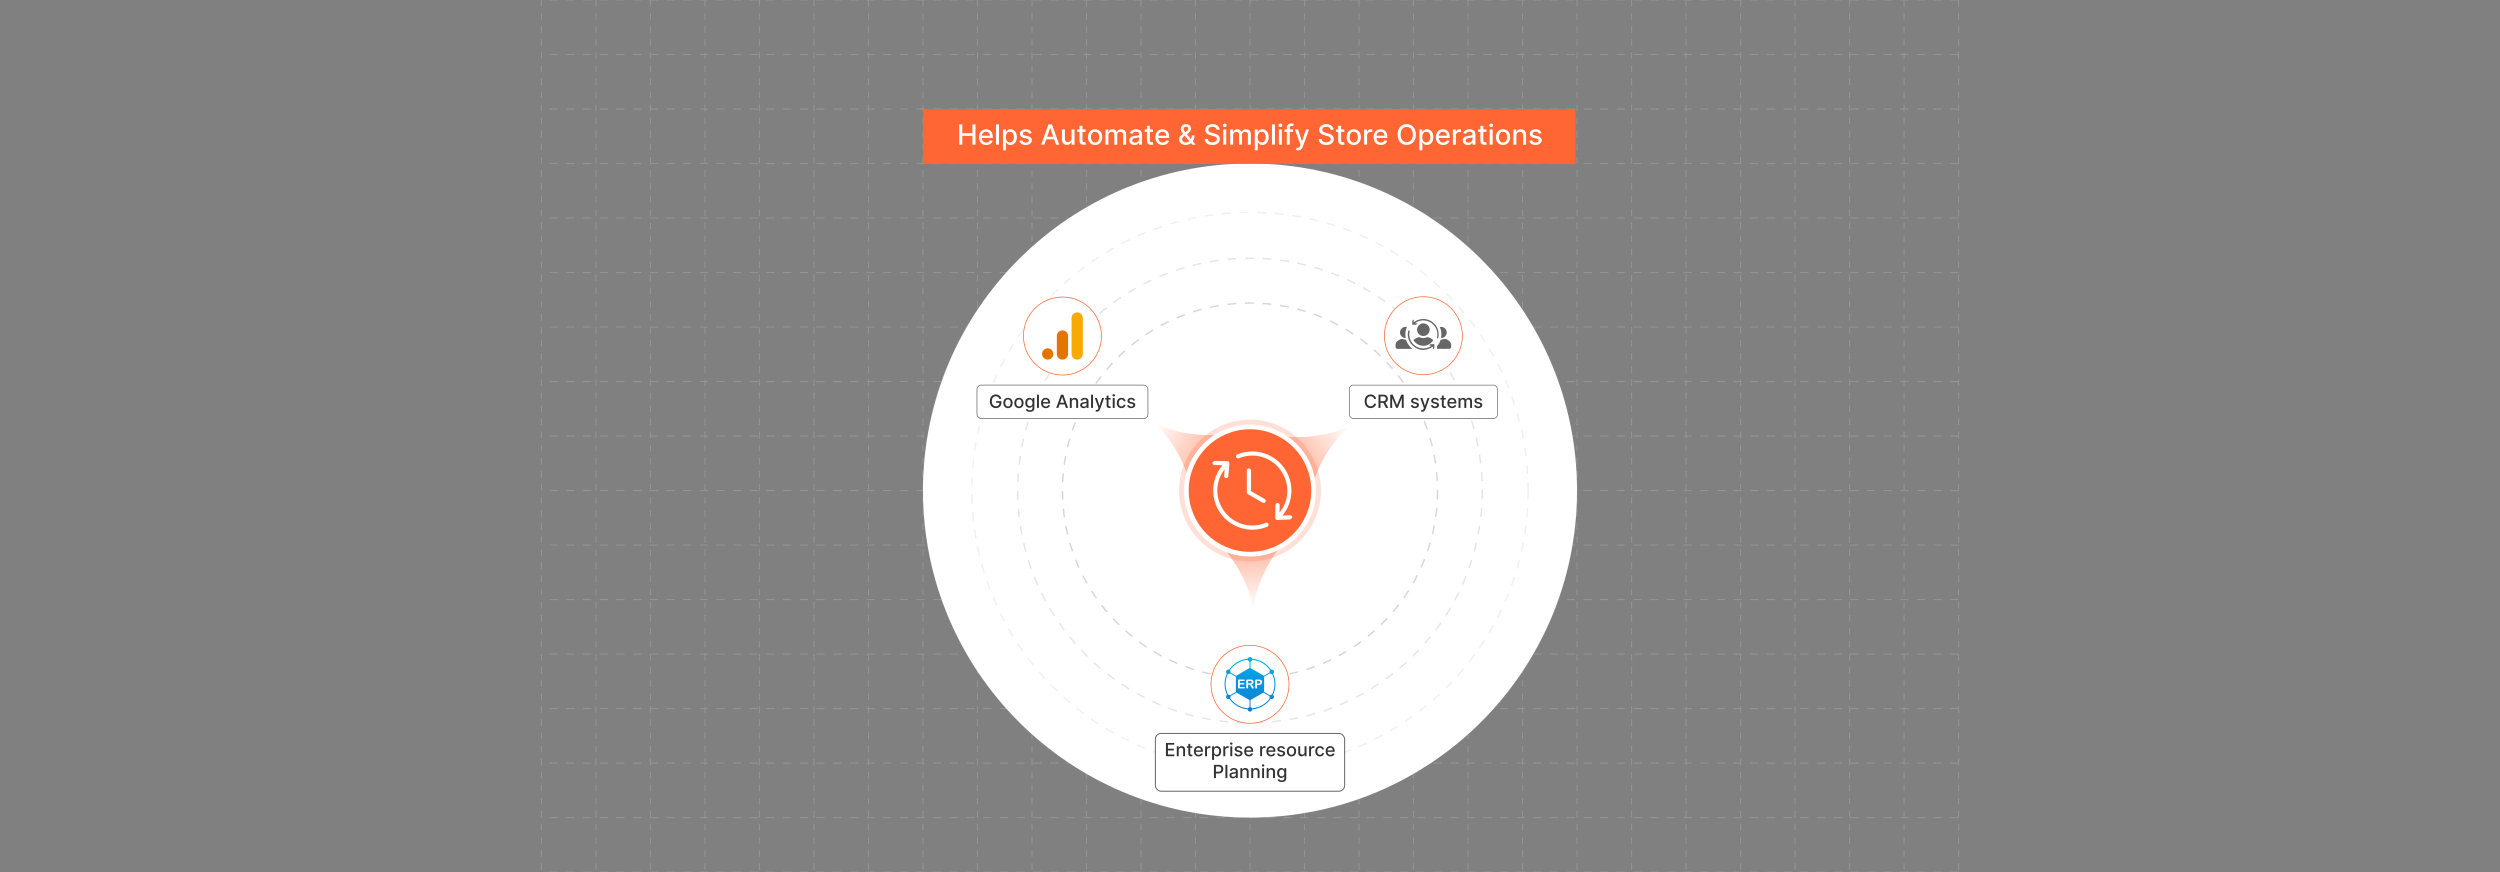 <svg id="Layer_1" data-name="Layer 1" xmlns="http://www.w3.org/2000/svg" xmlns:xlink="http://www.w3.org/1999/xlink" viewBox="0 0 860 300"><rect x="0" y="0" width="860" height="300" fill="#808080" stroke="none"/><defs><linearGradient id="linear-gradient" x1="430" y1="224.627" x2="430" y2="254.841" gradientUnits="userSpaceOnUse"><stop offset="0" stop-color="#02b1ee"/><stop offset="1" stop-color="#1860bd"/></linearGradient><linearGradient id="linear-gradient-2" x1="429.969" y1="224.627" x2="429.969" y2="254.841" xlink:href="#linear-gradient"/><linearGradient id="linear-gradient-3" x1="432.97" y1="224.627" x2="432.97" y2="254.841" xlink:href="#linear-gradient"/><linearGradient id="linear-gradient-4" x1="416.268" y1="158.538" x2="396.524" y2="146.197" gradientUnits="userSpaceOnUse"><stop offset="0" stop-color="#f63"/><stop offset="1" stop-color="#f63" stop-opacity="0"/></linearGradient><linearGradient id="linear-gradient-5" x1="464.236" y1="120.171" x2="444.492" y2="107.831" gradientTransform="translate(735.159 -222.269) rotate(112.76)" xlink:href="#linear-gradient-4"/><linearGradient id="linear-gradient-6" x1="480.449" y1="93.893" x2="460.704" y2="81.552" gradientTransform="translate(634.43 631.512) rotate(-125.673)" xlink:href="#linear-gradient-4"/></defs><g opacity="0.25"><line x1="186.25" y1="-0" x2="186.25" y2="300" fill="none" stroke="#ccc" stroke-miterlimit="10" stroke-width="0.375" stroke-dasharray="2.25"/><line x1="205" y1="-0" x2="205" y2="300" fill="none" stroke="#ccc" stroke-miterlimit="10" stroke-width="0.375" stroke-dasharray="2.25"/><line x1="223.75" y1="-0" x2="223.75" y2="300" fill="none" stroke="#ccc" stroke-miterlimit="10" stroke-width="0.375" stroke-dasharray="2.25"/><line x1="242.5" y1="-0" x2="242.5" y2="300" fill="none" stroke="#ccc" stroke-miterlimit="10" stroke-width="0.375" stroke-dasharray="2.25"/><line x1="261.25" y1="-0" x2="261.25" y2="300" fill="none" stroke="#ccc" stroke-miterlimit="10" stroke-width="0.375" stroke-dasharray="2.25"/><line x1="280" y1="-0" x2="280" y2="300" fill="none" stroke="#ccc" stroke-miterlimit="10" stroke-width="0.375" stroke-dasharray="2.25"/><line x1="298.75" y1="-0" x2="298.75" y2="300" fill="none" stroke="#ccc" stroke-miterlimit="10" stroke-width="0.375" stroke-dasharray="2.25"/><line x1="317.5" y1="-0" x2="317.5" y2="300" fill="none" stroke="#ccc" stroke-miterlimit="10" stroke-width="0.375" stroke-dasharray="2.25"/><line x1="336.25" y1="-0" x2="336.25" y2="300" fill="none" stroke="#ccc" stroke-miterlimit="10" stroke-width="0.375" stroke-dasharray="2.25"/><line x1="355" y1="-0" x2="355" y2="300" fill="none" stroke="#ccc" stroke-miterlimit="10" stroke-width="0.375" stroke-dasharray="2.25"/><line x1="373.75" y1="-0" x2="373.75" y2="300" fill="none" stroke="#ccc" stroke-miterlimit="10" stroke-width="0.375" stroke-dasharray="2.25"/><line x1="392.5" y1="-0" x2="392.5" y2="300" fill="none" stroke="#ccc" stroke-miterlimit="10" stroke-width="0.375" stroke-dasharray="2.25"/><line x1="411.25" y1="-0" x2="411.25" y2="300" fill="none" stroke="#ccc" stroke-miterlimit="10" stroke-width="0.375" stroke-dasharray="2.25"/><line x1="430" y1="-0" x2="430" y2="300" fill="none" stroke="#ccc" stroke-miterlimit="10" stroke-width="0.375" stroke-dasharray="2.25"/><line x1="448.75" y1="-0" x2="448.75" y2="300" fill="none" stroke="#ccc" stroke-miterlimit="10" stroke-width="0.375" stroke-dasharray="2.25"/><line x1="467.5" y1="-0" x2="467.5" y2="300" fill="none" stroke="#ccc" stroke-miterlimit="10" stroke-width="0.375" stroke-dasharray="2.25"/><line x1="486.25" y1="-0" x2="486.25" y2="300" fill="none" stroke="#ccc" stroke-miterlimit="10" stroke-width="0.375" stroke-dasharray="2.25"/><line x1="505" y1="-0" x2="505" y2="300" fill="none" stroke="#ccc" stroke-miterlimit="10" stroke-width="0.375" stroke-dasharray="2.25"/><line x1="523.75" y1="-0" x2="523.75" y2="300" fill="none" stroke="#ccc" stroke-miterlimit="10" stroke-width="0.375" stroke-dasharray="2.25"/><line x1="542.5" y1="-0" x2="542.5" y2="300" fill="none" stroke="#ccc" stroke-miterlimit="10" stroke-width="0.375" stroke-dasharray="2.25"/><line x1="561.25" y1="-0" x2="561.25" y2="300" fill="none" stroke="#ccc" stroke-miterlimit="10" stroke-width="0.375" stroke-dasharray="2.25"/><line x1="580" y1="-0" x2="580" y2="300" fill="none" stroke="#ccc" stroke-miterlimit="10" stroke-width="0.375" stroke-dasharray="2.25"/><line x1="598.75" y1="-0" x2="598.75" y2="300" fill="none" stroke="#ccc" stroke-miterlimit="10" stroke-width="0.375" stroke-dasharray="2.25"/><line x1="617.5" y1="-0" x2="617.5" y2="300" fill="none" stroke="#ccc" stroke-miterlimit="10" stroke-width="0.375" stroke-dasharray="2.25"/><line x1="636.25" y1="-0" x2="636.25" y2="300" fill="none" stroke="#ccc" stroke-miterlimit="10" stroke-width="0.375" stroke-dasharray="2.25"/><line x1="655" y1="-0" x2="655" y2="300" fill="none" stroke="#ccc" stroke-miterlimit="10" stroke-width="0.375" stroke-dasharray="2.25"/><line x1="673.75" y1="-0" x2="673.75" y2="300" fill="none" stroke="#ccc" stroke-miterlimit="10" stroke-width="0.375" stroke-dasharray="2.25"/><line x1="673.75" y1="0" x2="186.25" y2="0" fill="none" stroke="#ccc" stroke-miterlimit="10" stroke-width="0.375" stroke-dasharray="2.868"/><line x1="673.75" y1="18.75" x2="186.25" y2="18.75" fill="none" stroke="#ccc" stroke-miterlimit="10" stroke-width="0.375" stroke-dasharray="2.868"/><line x1="673.75" y1="37.5" x2="186.25" y2="37.5" fill="none" stroke="#ccc" stroke-miterlimit="10" stroke-width="0.375" stroke-dasharray="2.868"/><line x1="673.75" y1="56.25" x2="186.25" y2="56.25" fill="none" stroke="#ccc" stroke-miterlimit="10" stroke-width="0.375" stroke-dasharray="2.868"/><line x1="673.75" y1="75" x2="186.25" y2="75" fill="none" stroke="#ccc" stroke-miterlimit="10" stroke-width="0.375" stroke-dasharray="2.868"/><line x1="673.75" y1="93.75" x2="186.25" y2="93.75" fill="none" stroke="#ccc" stroke-miterlimit="10" stroke-width="0.375" stroke-dasharray="2.868"/><line x1="673.75" y1="112.5" x2="186.25" y2="112.5" fill="none" stroke="#ccc" stroke-miterlimit="10" stroke-width="0.375" stroke-dasharray="2.868"/><line x1="673.75" y1="131.25" x2="186.25" y2="131.25" fill="none" stroke="#ccc" stroke-miterlimit="10" stroke-width="0.375" stroke-dasharray="2.868"/><line x1="673.75" y1="150" x2="186.25" y2="150" fill="none" stroke="#ccc" stroke-miterlimit="10" stroke-width="0.375" stroke-dasharray="2.868"/><line x1="673.75" y1="168.75" x2="186.25" y2="168.75" fill="none" stroke="#ccc" stroke-miterlimit="10" stroke-width="0.375" stroke-dasharray="2.868"/><line x1="673.75" y1="187.5" x2="186.25" y2="187.5" fill="none" stroke="#ccc" stroke-miterlimit="10" stroke-width="0.375" stroke-dasharray="2.868"/><line x1="673.75" y1="206.25" x2="186.25" y2="206.25" fill="none" stroke="#ccc" stroke-miterlimit="10" stroke-width="0.375" stroke-dasharray="2.868"/><line x1="673.75" y1="225" x2="186.25" y2="225" fill="none" stroke="#ccc" stroke-miterlimit="10" stroke-width="0.375" stroke-dasharray="2.868"/><line x1="673.75" y1="243.75" x2="186.25" y2="243.75" fill="none" stroke="#ccc" stroke-miterlimit="10" stroke-width="0.375" stroke-dasharray="2.868"/><line x1="673.75" y1="262.5" x2="186.25" y2="262.5" fill="none" stroke="#ccc" stroke-miterlimit="10" stroke-width="0.375" stroke-dasharray="2.868"/><line x1="673.75" y1="281.25" x2="186.25" y2="281.25" fill="none" stroke="#ccc" stroke-miterlimit="10" stroke-width="0.375" stroke-dasharray="2.868"/><line x1="673.75" y1="300" x2="186.25" y2="300" fill="none" stroke="#ccc" stroke-miterlimit="10" stroke-width="0.375" stroke-dasharray="2.868"/></g><circle cx="430" cy="168.75" r="112.5" fill="#fff"/><circle cx="430" cy="168.75" r="64.515" fill="none" stroke="#ccc" stroke-miterlimit="10" stroke-width="0.504" stroke-dasharray="3.023" opacity="0.8"/><circle cx="430" cy="168.75" r="79.91" fill="none" stroke="#ccc" stroke-miterlimit="10" stroke-width="0.504" stroke-dasharray="3.023" opacity="0.5"/><circle cx="430" cy="168.75" r="95.69" fill="none" stroke="#ccc" stroke-miterlimit="10" stroke-width="0.504" stroke-dasharray="3.023" opacity="0.3"/><circle cx="430" cy="168.75" r="112.5" fill="none" stroke="#ccc" stroke-miterlimit="10" stroke-width="0.504" stroke-dasharray="3.023" opacity="0.1"/><circle cx="430" cy="168.75" r="24.404" fill="#ffe0d6"/><circle cx="365.485" cy="115.59" r="13.419" fill="#fff" stroke="#f63" stroke-miterlimit="10" stroke-width="0.25"/><path d="M368.619,115.523q0-3.055,0-6.11a1.962,1.962,0,0,1,1.627-1.913,1.913,1.913,0,0,1,2.212,1.631,3.704,3.704,0,0,1,.034.501q-.001,5.96-.002,11.92a2.308,2.308,0,0,1-.346,1.309,1.819,1.819,0,0,1-1.254.812,1.909,1.909,0,0,1-2.23-1.597,2.484,2.484,0,0,1-.041-.452Q368.619,118.573,368.619,115.523Z" fill="#f8aa00"/><path d="M363.547,118.603q0-1.51,0-3.021a1.971,1.971,0,0,1,1.349-1.833,1.908,1.908,0,0,1,2.484,1.504,2.516,2.516,0,0,1,.04.452c-.001,1.972.002,3.944-.002,5.915a2.112,2.112,0,0,1-.52,1.471,1.838,1.838,0,0,1-1.259.605,1.881,1.881,0,0,1-1.913-1.166,2.363,2.363,0,0,1-.179-.915Q363.546,120.108,363.547,118.603Z" fill="#e27400"/><path d="M362.347,121.766a1.935,1.935,0,1,1-1.928-1.938A1.939,1.939,0,0,1,362.347,121.766Z" fill="#e27400"/><circle cx="430" cy="235.406" r="13.419" fill="#fff" stroke="#f63" stroke-miterlimit="10" stroke-width="0.25"/><path d="M430.808,244.03c-.163.538-.414.771-.825.763-.4-.008-.64-.24-.787-.77a8.749,8.749,0,0,1-6.151-3.412c-.096-.126-.172-.191-.352-.139a.77.77,0,0,1-.734-1.265.254.254,0,0,0,.059-.332,8.653,8.653,0,0,1-.055-6.995.24.24,0,0,0-.025-.292.771.771,0,0,1,.704-1.247.235.235,0,0,0,.26-.122,8.67,8.67,0,0,1,5.954-3.564.617.617,0,0,0,.529-.305.754.754,0,0,1,1.304.101.292.292,0,0,0,.256.184,8.639,8.639,0,0,1,6.126,3.542.31.31,0,0,0,.329.161.707.707,0,0,1,.736.394.72.72,0,0,1-.057.834.284.284,0,0,0-.034.329,8.662,8.662,0,0,1-.057,6.977c-.052.121-.076.201.037.316a.748.748,0,0,1,.103.921.766.766,0,0,1-.859.352.217.217,0,0,0-.27.092,8.674,8.674,0,0,1-6.149,3.463A.207.207,0,0,0,430.808,244.03ZM423.16,230.481a5.099,5.099,0,0,1,.147.7.275.275,0,0,0,.154.268c.53.297,1.057.598,1.577.912a.312.312,0,0,0,.369.006c1.425-.828,2.855-1.649,4.279-2.479a.322.322,0,0,0,.14-.229c.011-.644.003-1.288.009-1.931.001-.122-.054-.161-.148-.223a1.19,1.19,0,0,1-.377-.367.241.241,0,0,0-.284-.143,8.369,8.369,0,0,0-4.111,1.664A8.043,8.043,0,0,0,423.16,230.481Zm7.009-2.806c0,.616-.004,1.318.007,2.019a.311.311,0,0,0,.153.201c1.432.833,2.868,1.658,4.3,2.49a.252.252,0,0,0,.295-.004q.803-.474,1.616-.933a.261.261,0,0,0,.155-.268,1.089,1.089,0,0,1,.118-.493.226.226,0,0,0-.026-.286,8.322,8.322,0,0,0-4.655-3.182c-.443-.119-.902-.179-1.254-.247Zm-6.968,4.002a3.88,3.88,0,0,1-.674.198.245.245,0,0,0-.248.173,8.487,8.487,0,0,0-.645,2.774,8.344,8.344,0,0,0,.734,3.947.314.314,0,0,0,.151.157c.204.077.415.134.681.216.573-.33,1.212-.696,1.847-1.07a.233.233,0,0,0,.09-.172q.007-2.484-.001-4.969a.277.277,0,0,0-.117-.2C424.397,232.364,423.77,232.006,423.201,231.678Zm11.659,3.72h.002c0,.817.002,1.634-.002,2.451a.253.253,0,0,0,.141.259c.573.323,1.141.655,1.709.986a.218.218,0,0,0,.287.005.905.905,0,0,1,.416-.158.235.235,0,0,0,.22-.163,8.321,8.321,0,0,0,.07-6.759.207.207,0,0,0-.203-.143,1.402,1.402,0,0,1-.503-.158.224.224,0,0,0-.267-.004c-.567.333-1.136.664-1.71.984a.282.282,0,0,0-.163.29C434.863,233.793,434.859,234.595,434.859,235.398Zm-5.027,6.652c0-.347-.006-.695.003-1.042a.267.267,0,0,0-.155-.273q-2.07-1.186-4.134-2.385a.27.27,0,0,0-.315-.001q-.878.518-1.767,1.018a.253.253,0,0,0-.154.29.58.58,0,0,1-.051.336.299.299,0,0,0,.058.382,8.36,8.36,0,0,0,5.614,3.251c.218.031.405.055.54-.173a.434.434,0,0,1,.232-.15c.114-.038.132-.105.13-.21C429.83,242.745,429.833,242.398,429.833,242.05Zm6.842-2.365c.068-.176-.023-.252-.159-.328q-.879-.494-1.748-1.008a.269.269,0,0,0-.314.003q-2.064,1.198-4.135,2.385a.269.269,0,0,0-.154.273q.009,1.02,0,2.041a.239.239,0,0,0,.174.273.623.623,0,0,1,.266.213.256.256,0,0,0,.273.115,8.378,8.378,0,0,0,5.767-3.227c.121-.153.2-.281.079-.473A.738.738,0,0,1,436.674,239.685Zm-6.197-4.245a.922.922,0,0,0,.687-.533.836.836,0,0,0-.814-1.136c-.389-.024-.781-.01-1.171-.01-.371,0-.463.091-.464.46q-.002,1.096,0,2.192a.461.461,0,0,0,.035.252c.066.088.176.193.269.196a.427.427,0,0,0,.28-.179.498.498,0,0,0,.04-.272c.004-.294.002-.588.002-.879a.712.712,0,0,1,.809.332c.045.074.094.146.139.22.121.197.229.403.365.59a.529.529,0,0,0,.269.195.261.261,0,0,0,.308-.366A2.52,2.52,0,0,0,430.477,235.44Zm-3.98-1.202c.483,0,.945.001,1.407-.001.158-.001.271-.068.27-.241-.001-.162-.112-.232-.258-.233-.579-.004-1.158-.005-1.737.002a.281.281,0,0,0-.306.298q-.006,1.226.001,2.453a.277.277,0,0,0,.303.298c.593.006,1.187.009,1.78.004.151-.001.271-.069.265-.248-.006-.176-.125-.238-.276-.241-.318-.007-.637-.002-.955-.003-.163,0-.327,0-.491,0v-.869c.084,0,.155,0,.226,0,.355,0,.709,0,1.064-.001.15-.001.255-.061.261-.225.006-.168-.106-.226-.249-.24-.086-.009-.173-.004-.26-.004-.345,0-.69,0-1.044,0Zm5.926,1.391c.22,0,.4.006.579-.002a2.605,2.605,0,0,0,.43-.046.838.838,0,0,0,.698-.949.798.798,0,0,0-.742-.839c-.379-.041-.764-.029-1.147-.032-.349-.003-.446.1-.447.454q-.002,1.095.001,2.19a.516.516,0,0,0,.04.273.413.413,0,0,0,.261.182.391.391,0,0,0,.273-.161.548.548,0,0,0,.052-.292C432.427,236.159,432.423,235.908,432.423,235.629Z" fill="url(#linear-gradient)"/><path d="M429.36,234.245c.294,0,.582-.015.868.005a.364.364,0,0,1,.348.376.336.336,0,0,1-.313.396c-.29.043-.588.041-.902.06Z" fill="url(#linear-gradient-2)"/><path d="M432.437,234.217c.266.018.51.023.75.054.225.029.306.2.315.404a.371.371,0,0,1-.286.427,7.736,7.736,0,0,1-.779.077Z" fill="url(#linear-gradient-3)"/><circle cx="489.638" cy="115.486" r="13.419" fill="#fff" stroke="#f63" stroke-miterlimit="10" stroke-width="0.25"/><path d="M489.642,115.576a2.163,2.163,0,1,1,2.161-2.161A2.16,2.16,0,0,1,489.642,115.576Z" fill="#666"/><path d="M493.018,117.01a3.832,3.832,0,0,1-3.252,1.927,3.878,3.878,0,0,1-3.534-1.955,5.506,5.506,0,0,1,.706-.529,7.24,7.24,0,0,1,1.081-.447.654.654,0,0,1,.426.034,2.888,2.888,0,0,0,2.388-.005.61.61,0,0,1,.364-.046,3.602,3.602,0,0,1,1.74.924C492.962,116.938,492.983,116.968,493.018,117.01Z" fill="#666"/><path d="M483.696,116.914a6.28,6.28,0,0,0,2.173,3.073c-.12.006-.19.014-.261.014q-2.351.001-4.702.001a.728.728,0,0,1-.835-.824,5.145,5.145,0,0,1,.032-.774,1.707,1.707,0,0,1,.741-1.192,7.316,7.316,0,0,1,1.178-.597.85.85,0,0,1,.474.002C482.882,116.698,483.262,116.805,483.696,116.914Z" fill="#666"/><path d="M494.312,119.964c0-.245-.007-.489.005-.732a.397.397,0,0,1,.098-.211A6.15,6.15,0,0,0,495.543,117c.042-.126.103-.153.231-.17a5.846,5.846,0,0,0,.905-.188,1.008,1.008,0,0,1,.648-.013,3.327,3.327,0,0,1,1.247.699,1.859,1.859,0,0,1,.62,1.308c.01.229.015.459.003.688a.672.672,0,0,1-.667.672c-1.383.011-2.766.003-4.149.001C494.369,119.995,494.356,119.984,494.312,119.964Z" fill="#666"/><path d="M486.751,111.198h.891c-.261.291-.45.579-.882.517a6.868,6.868,0,0,0-.934-.008,8.412,8.412,0,0,1,.02-1.293c.03-.187.281-.34.482-.489v.957a5.31,5.31,0,0,1,4.176-1.062,5.266,5.266,0,0,1,4.208,6.604l-.419-.114a4.784,4.784,0,0,0-2.618-5.602A4.692,4.692,0,0,0,486.751,111.198Z" fill="#666"/><path d="M492.915,120.151v-.899c-2.459,1.557-4.835,1.564-7-.442a5.074,5.074,0,0,1-1.428-5.145c.105.023.182.037.259.058.071.019.14.043.224.07a4.796,4.796,0,0,0,7.499,5.098h-.896c.185-.183.321-.325.466-.458a.225.225,0,0,1,.141-.047c.399-.004.797-.002,1.229-.002a8.576,8.576,0,0,1-.02,1.288c-.029.185-.275.337-.423.505Z" fill="#666"/><path d="M483.572,116.29a1.89,1.89,0,0,1-1.74-1.044,1.818,1.818,0,0,1,.207-2.079,1.881,1.881,0,0,1,1.948-.674A6.304,6.304,0,0,0,483.572,116.29Z" fill="#666"/><path d="M495.706,116.262a6.23,6.23,0,0,0-.414-3.741,1.844,1.844,0,0,1,1.896.586,1.926,1.926,0,0,1,.259,2.138A1.861,1.861,0,0,1,495.706,116.262Z" fill="#666"/><rect x="336.08" y="132.477" width="58.809" height="11.489" rx="1.447" fill="#fff" stroke="#666" stroke-miterlimit="10" stroke-width="0.25"/><rect x="464.163" y="132.477" width="50.95" height="11.489" rx="1.347" fill="#fff" stroke="#666" stroke-miterlimit="10" stroke-width="0.233"/><path d="M343.741,137.202a1.425,1.425,0,0,0-.172-.364,1.161,1.161,0,0,0-.257-.276,1.102,1.102,0,0,0-.34-.175,1.384,1.384,0,0,0-.417-.06,1.256,1.256,0,0,0-.695.198,1.338,1.338,0,0,0-.489.58,2.525,2.525,0,0,0,.001,1.871,1.342,1.342,0,0,0,.495.582,1.312,1.312,0,0,0,.715.198,1.336,1.336,0,0,0,.649-.151,1.07,1.07,0,0,0,.43-.429,1.342,1.342,0,0,0,.152-.654l.178.033h-1.305v-.567h1.793v.518a1.957,1.957,0,0,1-.244.997,1.68,1.68,0,0,1-.673.651,2.211,2.211,0,0,1-2.067-.056,1.932,1.932,0,0,1-.727-.81,2.769,2.769,0,0,1-.261-1.246,2.977,2.977,0,0,1,.151-.98,2.138,2.138,0,0,1,.427-.738,1.862,1.862,0,0,1,.648-.465,2.038,2.038,0,0,1,.816-.162,2.137,2.137,0,0,1,.69.109,1.881,1.881,0,0,1,.57.31,1.751,1.751,0,0,1,.638,1.085Z" fill="#333"/><path d="M346.739,140.392a1.576,1.576,0,0,1-.84-.221,1.491,1.491,0,0,1-.557-.617,2.274,2.274,0,0,1,0-1.857,1.491,1.491,0,0,1,.557-.619,1.708,1.708,0,0,1,1.68,0,1.491,1.491,0,0,1,.557.619,2.275,2.275,0,0,1,0,1.857,1.491,1.491,0,0,1-.557.617A1.576,1.576,0,0,1,346.739,140.392Zm.002-.56a.796.796,0,0,0,.517-.165.971.971,0,0,0,.304-.439,1.884,1.884,0,0,0,0-1.206.985.985,0,0,0-.304-.441.792.792,0,0,0-.517-.168.801.801,0,0,0-.52.168.979.979,0,0,0-.305.441,1.884,1.884,0,0,0,0,1.206.966.966,0,0,0,.305.439A.806.806,0,0,0,346.741,139.832Z" fill="#333"/><path d="M350.516,140.392a1.576,1.576,0,0,1-.84-.221,1.491,1.491,0,0,1-.557-.617,2.275,2.275,0,0,1,0-1.857,1.491,1.491,0,0,1,.557-.619,1.708,1.708,0,0,1,1.68,0,1.491,1.491,0,0,1,.557.619,2.275,2.275,0,0,1,0,1.857,1.491,1.491,0,0,1-.557.617A1.576,1.576,0,0,1,350.516,140.392Zm.003-.56a.797.797,0,0,0,.517-.165.972.972,0,0,0,.304-.439,1.884,1.884,0,0,0,0-1.206.986.986,0,0,0-.304-.441.792.792,0,0,0-.517-.168.801.801,0,0,0-.521.168.979.979,0,0,0-.305.441,1.882,1.882,0,0,0,0,1.206.965.965,0,0,0,.305.439A.806.806,0,0,0,350.519,139.832Z" fill="#333"/><path d="M354.286,141.677a2.045,2.045,0,0,1-.7-.107,1.362,1.362,0,0,1-.478-.282,1.197,1.197,0,0,1-.276-.386l.572-.236a1.334,1.334,0,0,0,.162.208.811.811,0,0,0,.276.189,1.12,1.12,0,0,0,.451.078,1.024,1.024,0,0,0,.626-.183.682.682,0,0,0,.247-.585v-.673h-.043a1.528,1.528,0,0,1-.172.243.959.959,0,0,1-.309.232,1.142,1.142,0,0,1-.51.099,1.412,1.412,0,0,1-.73-.19,1.328,1.328,0,0,1-.512-.564,2.029,2.029,0,0,1-.189-.919,2.153,2.153,0,0,1,.186-.935,1.408,1.408,0,0,1,.511-.598,1.331,1.331,0,0,1,.737-.209,1.072,1.072,0,0,1,.514.106.96.96,0,0,1,.307.246,1.962,1.962,0,0,1,.17.247h.049v-.555h.652v3.497a1.137,1.137,0,0,1-.758,1.143A2.162,2.162,0,0,1,354.286,141.677Zm-.006-1.958a.848.848,0,0,0,.486-.135.836.836,0,0,0,.303-.388,1.6,1.6,0,0,0,.104-.607,1.664,1.664,0,0,0-.103-.608.911.911,0,0,0-.301-.411.89.89,0,0,0-.991.007.947.947,0,0,0-.302.42,1.651,1.651,0,0,0-.101.593,1.569,1.569,0,0,0,.102.59.869.869,0,0,0,.304.397A.843.843,0,0,0,354.28,139.719Z" fill="#333"/><path d="M357.389,135.761v4.562h-.666v-4.562Z" fill="#333"/><path d="M359.758,140.392a1.66,1.66,0,0,1-.87-.218,1.444,1.444,0,0,1-.561-.612,2.276,2.276,0,0,1,0-1.853,1.476,1.476,0,0,1,1.384-.852,1.686,1.686,0,0,1,.561.096,1.367,1.367,0,0,1,.488.301,1.41,1.41,0,0,1,.341.531,2.229,2.229,0,0,1,.124.792v.236h-2.719v-.499h2.067a.988.988,0,0,0-.107-.467.809.809,0,0,0-.3-.321.842.842,0,0,0-.451-.118.865.865,0,0,0-.489.137.917.917,0,0,0-.321.356,1.025,1.025,0,0,0-.113.476v.39a1.28,1.28,0,0,0,.122.583.853.853,0,0,0,.34.367,1.011,1.011,0,0,0,.51.125,1.049,1.049,0,0,0,.345-.054.749.749,0,0,0,.27-.164.722.722,0,0,0,.174-.27l.63.113a1.151,1.151,0,0,1-.271.487,1.308,1.308,0,0,1-.488.322A1.803,1.803,0,0,1,359.758,140.392Z" fill="#333"/><path d="M364.068,140.322h-.731l1.642-4.562h.795l1.642,4.562h-.73l-1.29-3.732H365.36Zm.122-1.786h2.37v.579h-2.37Z" fill="#333"/><path d="M368.685,138.291v2.031h-.666v-3.421h.639v.557h.043a.979.979,0,0,1,.371-.436,1.15,1.15,0,0,1,.638-.165,1.238,1.238,0,0,1,.612.146.987.987,0,0,1,.408.433,1.569,1.569,0,0,1,.144.711v2.176h-.665v-2.096a.826.826,0,0,0-.194-.582.687.687,0,0,0-.532-.211.822.822,0,0,0-.411.101.706.706,0,0,0-.283.293A.963.963,0,0,0,368.685,138.291Z" fill="#333"/><path d="M372.761,140.398a1.383,1.383,0,0,1-.588-.122.976.976,0,0,1-.416-.353,1.012,1.012,0,0,1-.153-.568.923.923,0,0,1,.111-.477.817.817,0,0,1,.301-.296,1.563,1.563,0,0,1,.423-.165,4.262,4.262,0,0,1,.477-.085c.205-.023.371-.043.499-.059a.715.715,0,0,0,.278-.077.189.189,0,0,0,.087-.174v-.016a.606.606,0,0,0-.164-.452.671.671,0,0,0-.487-.16.849.849,0,0,0-.529.148.802.802,0,0,0-.266.328l-.626-.143a1.203,1.203,0,0,1,.326-.504,1.323,1.323,0,0,1,.496-.281,1.963,1.963,0,0,1,.59-.088,2.186,2.186,0,0,1,.435.048,1.32,1.32,0,0,1,.432.175.978.978,0,0,1,.331.362,1.259,1.259,0,0,1,.129.609v2.272h-.65v-.468h-.026a.961.961,0,0,1-.194.254,1.031,1.031,0,0,1-.332.207A1.292,1.292,0,0,1,372.761,140.398Zm.145-.535a.958.958,0,0,0,.473-.109.763.763,0,0,0,.301-.286.733.733,0,0,0,.103-.379v-.441a.333.333,0,0,1-.137.065,1.911,1.911,0,0,1-.231.052c-.086.014-.17.026-.252.037s-.15.021-.205.028a1.67,1.67,0,0,0-.353.082.612.612,0,0,0-.254.166.418.418,0,0,0-.095.286.424.424,0,0,0,.183.373A.801.801,0,0,0,372.905,139.863Z" fill="#333"/><path d="M376.002,135.761v4.562h-.666v-4.562Z" fill="#333"/><path d="M377.317,141.606a1.448,1.448,0,0,1-.272-.024.845.845,0,0,1-.183-.051l.161-.545a1.07,1.07,0,0,0,.325.042.393.393,0,0,0,.253-.107.83.83,0,0,0,.195-.327l.082-.227-1.251-3.466h.713l.866,2.654h.036l.866-2.654h.715l-1.41,3.878a1.57,1.57,0,0,1-.25.453.974.974,0,0,1-.361.279A1.177,1.177,0,0,1,377.317,141.606Z" fill="#333"/><path d="M382.046,136.901v.534h-1.869v-.534Zm-1.367-.819h.665v3.235a.579.579,0,0,0,.058.291.298.298,0,0,0,.15.132.584.584,0,0,0,.202.034.843.843,0,0,0,.14-.011c.04-.008.071-.014.094-.019l.12.551a1.26,1.26,0,0,1-.165.045,1.4,1.4,0,0,1-.267.026,1.17,1.17,0,0,1-.49-.094.84.84,0,0,1-.368-.303.89.89,0,0,1-.14-.515Z" fill="#333"/><path d="M383.117,136.373a.415.415,0,0,1-.297-.116.38.38,0,0,1,0-.561.436.436,0,0,1,.595,0,.381.381,0,0,1,0,.561A.416.416,0,0,1,383.117,136.373Zm-.336,3.949v-3.421h.666v3.421Z" fill="#333"/><path d="M385.783,140.392a1.559,1.559,0,0,1-.854-.227,1.475,1.475,0,0,1-.549-.625,2.268,2.268,0,0,1,.004-1.834,1.497,1.497,0,0,1,.553-.624,1.535,1.535,0,0,1,.839-.226,1.613,1.613,0,0,1,.695.144,1.267,1.267,0,0,1,.494.402,1.216,1.216,0,0,1,.224.604h-.648a.781.781,0,0,0-.244-.414.724.724,0,0,0-.509-.174.832.832,0,0,0-.487.145.949.949,0,0,0-.324.415,1.587,1.587,0,0,0-.116.633,1.673,1.673,0,0,0,.113.646.96.96,0,0,0,.322.421.88.88,0,0,0,.835.079.699.699,0,0,0,.26-.202.762.762,0,0,0,.148-.316h.648a1.262,1.262,0,0,1-.216.592,1.249,1.249,0,0,1-.482.41A1.576,1.576,0,0,1,385.783,140.392Z" fill="#333"/><path d="M390.467,137.736l-.604.107a.728.728,0,0,0-.119-.221.604.604,0,0,0-.22-.172.797.797,0,0,0-.345-.066.836.836,0,0,0-.472.126.376.376,0,0,0-.189.324.338.338,0,0,0,.127.275,1.024,1.024,0,0,0,.41.172l.543.125a1.452,1.452,0,0,1,.704.336.789.789,0,0,1,.232.59.894.894,0,0,1-.177.547,1.174,1.174,0,0,1-.492.376,1.842,1.842,0,0,1-.73.136,1.639,1.639,0,0,1-.938-.246,1.03,1.03,0,0,1-.445-.701l.643-.098a.611.611,0,0,0,.247.38.852.852,0,0,0,.488.128.902.902,0,0,0,.523-.137.401.401,0,0,0,.196-.335.349.349,0,0,0-.119-.27.79.79,0,0,0-.364-.165l-.579-.127a1.387,1.387,0,0,1-.708-.348.839.839,0,0,1-.228-.604.86.86,0,0,1,.169-.53,1.122,1.122,0,0,1,.467-.355,1.729,1.729,0,0,1,.684-.128,1.426,1.426,0,0,1,.873.239A1.129,1.129,0,0,1,390.467,137.736Z" fill="#333"/><rect x="397.447" y="252.293" width="65.106" height="19.893" rx="2.003" fill="#fff" stroke="#666" stroke-miterlimit="10" stroke-width="0.346"/><path d="M401.086,260.139v-4.562h2.86v.593h-2.171v1.39h2.022v.59h-2.022v1.397h2.198v.593Z" fill="#333"/><path d="M405.481,258.107v2.031h-.666v-3.421h.639v.557h.043a.98.98,0,0,1,.371-.436,1.15,1.15,0,0,1,.638-.165,1.238,1.238,0,0,1,.612.146.987.987,0,0,1,.408.433,1.568,1.568,0,0,1,.144.711v2.176h-.665V258.043a.827.827,0,0,0-.194-.582.687.687,0,0,0-.532-.211.822.822,0,0,0-.411.101.705.705,0,0,0-.283.293A.962.962,0,0,0,405.481,258.107Z" fill="#333"/><path d="M410.157,256.718v.534h-1.869v-.534Zm-1.367-.819h.666v3.235a.577.577,0,0,0,.058.291.297.297,0,0,0,.15.132.584.584,0,0,0,.202.034.845.845,0,0,0,.14-.011c.04-.008.071-.014.094-.019l.12.551a1.236,1.236,0,0,1-.165.045,1.392,1.392,0,0,1-.267.026,1.169,1.169,0,0,1-.49-.094.839.839,0,0,1-.368-.303.89.89,0,0,1-.14-.515Z" fill="#333"/><path d="M412.331,260.208a1.661,1.661,0,0,1-.87-.218,1.444,1.444,0,0,1-.561-.612,2.275,2.275,0,0,1,0-1.853,1.475,1.475,0,0,1,1.384-.852,1.684,1.684,0,0,1,.561.096,1.365,1.365,0,0,1,.488.301,1.412,1.412,0,0,1,.341.531,2.229,2.229,0,0,1,.124.792v.236H411.08v-.499h2.067a.989.989,0,0,0-.107-.467.808.808,0,0,0-.3-.321.842.842,0,0,0-.451-.118.865.865,0,0,0-.489.137.915.915,0,0,0-.321.356,1.025,1.025,0,0,0-.113.476v.39a1.279,1.279,0,0,0,.122.583.852.852,0,0,0,.34.367,1.012,1.012,0,0,0,.51.125,1.048,1.048,0,0,0,.345-.054.75.75,0,0,0,.27-.164.725.725,0,0,0,.174-.27l.63.113a1.149,1.149,0,0,1-.271.487,1.306,1.306,0,0,1-.488.322A1.803,1.803,0,0,1,412.331,260.208Z" fill="#333"/><path d="M414.541,260.139v-3.421h.644v.543h.036a.83.83,0,0,1,.331-.434.941.941,0,0,1,.538-.16c.042,0,.091.002.148.005s.102.007.135.011v.638a1.184,1.184,0,0,0-.143-.026,1.603,1.603,0,0,0-.205-.014.877.877,0,0,0-.42.099.746.746,0,0,0-.398.672v2.089Z" fill="#333"/><path d="M416.95,261.422v-4.704h.65v.555h.056a1.816,1.816,0,0,1,.167-.247.954.954,0,0,1,.303-.246,1.059,1.059,0,0,1,.512-.106,1.337,1.337,0,0,1,.74.21,1.414,1.414,0,0,1,.511.604,2.208,2.208,0,0,1,.186.948,2.231,2.231,0,0,1-.185.95,1.44,1.44,0,0,1-.508.608,1.311,1.311,0,0,1-.737.212,1.075,1.075,0,0,1-.509-.104.958.958,0,0,1-.309-.245,1.838,1.838,0,0,1-.171-.249h-.04v1.815Zm.652-2.994a1.75,1.75,0,0,0,.105.633.948.948,0,0,0,.303.425.856.856,0,0,0,.984-.007.985.985,0,0,0,.304-.434,1.736,1.736,0,0,0,.103-.617,1.707,1.707,0,0,0-.102-.607.945.945,0,0,0-.303-.426.885.885,0,0,0-.991-.007.913.913,0,0,0-.302.417A1.731,1.731,0,0,0,417.603,258.428Z" fill="#333"/><path d="M420.821,260.139v-3.421h.643v.543h.036a.83.83,0,0,1,.331-.434.941.941,0,0,1,.538-.16c.042,0,.091.002.148.005s.102.007.135.011v.638a1.188,1.188,0,0,0-.143-.026,1.604,1.604,0,0,0-.205-.014.877.877,0,0,0-.42.099.745.745,0,0,0-.398.672v2.089Z" fill="#333"/><path d="M423.567,256.19a.415.415,0,0,1-.297-.116.38.38,0,0,1,0-.561.436.436,0,0,1,.595,0,.381.381,0,0,1,0,.561A.416.416,0,0,1,423.567,256.19Zm-.336,3.949v-3.421h.666v3.421Z" fill="#333"/><path d="M427.356,257.553l-.604.107a.726.726,0,0,0-.119-.221.603.603,0,0,0-.22-.172.797.797,0,0,0-.345-.066.836.836,0,0,0-.472.126.376.376,0,0,0-.189.324.338.338,0,0,0,.127.275,1.024,1.024,0,0,0,.41.172l.543.125a1.452,1.452,0,0,1,.704.336.789.789,0,0,1,.232.59.894.894,0,0,1-.177.547,1.174,1.174,0,0,1-.492.376,1.842,1.842,0,0,1-.73.136,1.639,1.639,0,0,1-.938-.246,1.03,1.03,0,0,1-.445-.701l.644-.098a.611.611,0,0,0,.247.38.852.852,0,0,0,.488.128.902.902,0,0,0,.523-.137.401.401,0,0,0,.196-.335.349.349,0,0,0-.119-.27.789.789,0,0,0-.364-.165l-.579-.127a1.386,1.386,0,0,1-.708-.348.839.839,0,0,1-.228-.604.86.86,0,0,1,.17-.53,1.121,1.121,0,0,1,.467-.355,1.73,1.73,0,0,1,.684-.128,1.426,1.426,0,0,1,.873.239A1.129,1.129,0,0,1,427.356,257.553Z" fill="#333"/><path d="M429.627,260.208a1.661,1.661,0,0,1-.87-.218,1.444,1.444,0,0,1-.561-.612,2.275,2.275,0,0,1,0-1.853,1.475,1.475,0,0,1,1.384-.852,1.685,1.685,0,0,1,.561.096,1.365,1.365,0,0,1,.488.301,1.412,1.412,0,0,1,.341.531,2.24,2.24,0,0,1,.124.792v.236h-2.719v-.499h2.067a.988.988,0,0,0-.107-.467.807.807,0,0,0-.3-.321.842.842,0,0,0-.451-.118.865.865,0,0,0-.489.137.915.915,0,0,0-.321.356,1.025,1.025,0,0,0-.113.476v.39a1.279,1.279,0,0,0,.122.583.852.852,0,0,0,.34.367,1.012,1.012,0,0,0,.51.125,1.048,1.048,0,0,0,.345-.054.75.75,0,0,0,.27-.164.725.725,0,0,0,.174-.27l.63.113a1.149,1.149,0,0,1-.271.487,1.306,1.306,0,0,1-.488.322A1.803,1.803,0,0,1,429.627,260.208Z" fill="#333"/><path d="M433.498,260.139v-3.421h.644v.543h.035a.828.828,0,0,1,.331-.434.94.94,0,0,1,.538-.16c.041,0,.091.002.147.005s.102.007.135.011v.638a1.16,1.16,0,0,0-.143-.026,1.601,1.601,0,0,0-.204-.014.875.875,0,0,0-.42.099.743.743,0,0,0-.397.672v2.089Z" fill="#333"/><path d="M437.257,260.208a1.657,1.657,0,0,1-.869-.218,1.445,1.445,0,0,1-.561-.612,2.275,2.275,0,0,1,0-1.853,1.477,1.477,0,0,1,1.385-.852,1.682,1.682,0,0,1,.561.096,1.369,1.369,0,0,1,.488.301,1.418,1.418,0,0,1,.341.531,2.229,2.229,0,0,1,.124.792v.236h-2.719v-.499h2.066a.988.988,0,0,0-.106-.467.812.812,0,0,0-.3-.321.845.845,0,0,0-.451-.118.864.864,0,0,0-.488.137.917.917,0,0,0-.321.356,1.025,1.025,0,0,0-.112.476v.39a1.279,1.279,0,0,0,.121.583.855.855,0,0,0,.34.367,1.011,1.011,0,0,0,.51.125,1.053,1.053,0,0,0,.346-.054.759.759,0,0,0,.27-.164.73.73,0,0,0,.174-.27l.63.113a1.149,1.149,0,0,1-.27.487,1.31,1.31,0,0,1-.488.322A1.799,1.799,0,0,1,437.257,260.208Z" fill="#333"/><path d="M442.03,257.553l-.604.107a.715.715,0,0,0-.119-.221.595.595,0,0,0-.22-.172.797.797,0,0,0-.345-.066.839.839,0,0,0-.473.126.376.376,0,0,0-.189.324.338.338,0,0,0,.127.275,1.018,1.018,0,0,0,.409.172l.544.125a1.452,1.452,0,0,1,.703.336.788.788,0,0,1,.233.59.894.894,0,0,1-.178.547,1.174,1.174,0,0,1-.492.376,1.842,1.842,0,0,1-.73.136,1.639,1.639,0,0,1-.938-.246,1.03,1.03,0,0,1-.445-.701l.644-.098a.612.612,0,0,0,.247.38.853.853,0,0,0,.488.128.903.903,0,0,0,.523-.137.4.4,0,0,0,.195-.335.347.347,0,0,0-.119-.27.787.787,0,0,0-.363-.165l-.579-.127a1.388,1.388,0,0,1-.708-.348.841.841,0,0,1-.228-.604.86.86,0,0,1,.169-.53,1.123,1.123,0,0,1,.468-.355,1.727,1.727,0,0,1,.684-.128,1.424,1.424,0,0,1,.873.239A1.126,1.126,0,0,1,442.03,257.553Z" fill="#333"/><path d="M444.269,260.208a1.575,1.575,0,0,1-.84-.221,1.484,1.484,0,0,1-.557-.617,2.274,2.274,0,0,1,0-1.857,1.484,1.484,0,0,1,.557-.619,1.708,1.708,0,0,1,1.68,0,1.496,1.496,0,0,1,.557.619,2.274,2.274,0,0,1,0,1.857,1.497,1.497,0,0,1-.557.617A1.577,1.577,0,0,1,444.269,260.208Zm.002-.56a.795.795,0,0,0,.517-.165.964.964,0,0,0,.304-.439,1.875,1.875,0,0,0,0-1.206.978.978,0,0,0-.304-.441.791.791,0,0,0-.517-.168.802.802,0,0,0-.52.168.987.987,0,0,0-.305.441,1.893,1.893,0,0,0,0,1.206.973.973,0,0,0,.305.439A.806.806,0,0,0,444.271,259.648Z" fill="#333"/><path d="M448.772,258.72v-2.002h.668v3.421h-.654v-.593h-.036a1.061,1.061,0,0,1-.377.456,1.097,1.097,0,0,1-.645.182,1.143,1.143,0,0,1-.583-.146,1.001,1.001,0,0,1-.397-.433,1.581,1.581,0,0,1-.143-.711v-2.176h.666v2.096a.782.782,0,0,0,.193.557.658.658,0,0,0,.504.207.821.821,0,0,0,.373-.094.785.785,0,0,0,.31-.282A.853.853,0,0,0,448.772,258.72Z" fill="#333"/><path d="M450.333,260.139v-3.421h.644v.543h.036a.831.831,0,0,1,.33-.434.943.943,0,0,1,.538-.16c.042,0,.091.002.148.005s.102.007.135.011v.638a1.208,1.208,0,0,0-.143-.026,1.606,1.606,0,0,0-.205-.014.88.88,0,0,0-.42.099.748.748,0,0,0-.398.672v2.089Z" fill="#333"/><path d="M454.06,260.208a1.56,1.56,0,0,1-.855-.227,1.475,1.475,0,0,1-.549-.625,2.27,2.27,0,0,1,.004-1.834,1.501,1.501,0,0,1,.553-.624,1.536,1.536,0,0,1,.84-.226,1.611,1.611,0,0,1,.694.143,1.269,1.269,0,0,1,.494.402,1.224,1.224,0,0,1,.224.604h-.648a.779.779,0,0,0-.244-.414.723.723,0,0,0-.509-.174.829.829,0,0,0-.486.145.952.952,0,0,0-.324.415,1.589,1.589,0,0,0-.115.633,1.663,1.663,0,0,0,.113.646.955.955,0,0,0,.321.421.881.881,0,0,0,.836.079.703.703,0,0,0,.26-.202.755.755,0,0,0,.148-.316h.648a1.268,1.268,0,0,1-.216.592,1.252,1.252,0,0,1-.482.41A1.577,1.577,0,0,1,454.06,260.208Z" fill="#333"/><path d="M457.653,260.208a1.657,1.657,0,0,1-.869-.218,1.445,1.445,0,0,1-.561-.612,2.275,2.275,0,0,1,0-1.853,1.477,1.477,0,0,1,1.385-.852,1.682,1.682,0,0,1,.561.096,1.368,1.368,0,0,1,.488.301,1.417,1.417,0,0,1,.341.531,2.229,2.229,0,0,1,.124.792v.236h-2.719v-.499h2.067a.988.988,0,0,0-.106-.467.812.812,0,0,0-.3-.321.845.845,0,0,0-.451-.118.864.864,0,0,0-.488.137.917.917,0,0,0-.321.356,1.025,1.025,0,0,0-.112.476v.39a1.28,1.28,0,0,0,.121.583.855.855,0,0,0,.34.367,1.011,1.011,0,0,0,.51.125,1.053,1.053,0,0,0,.346-.054.759.759,0,0,0,.27-.164.73.73,0,0,0,.174-.27l.63.113a1.149,1.149,0,0,1-.27.487,1.31,1.31,0,0,1-.488.322A1.799,1.799,0,0,1,457.653,260.208Z" fill="#333"/><path d="M417.596,267.665v-4.561h1.626a1.794,1.794,0,0,1,.882.194,1.26,1.26,0,0,1,.523.528,1.723,1.723,0,0,1-.001,1.511,1.277,1.277,0,0,1-.526.529,1.795,1.795,0,0,1-.881.195h-1.118v-.584h1.056a1.111,1.111,0,0,0,.545-.116.72.72,0,0,0,.308-.32,1.047,1.047,0,0,0,.098-.461,1.031,1.031,0,0,0-.098-.458.703.703,0,0,0-.309-.315,1.158,1.158,0,0,0-.553-.113h-.864v3.971Z" fill="#333"/><path d="M422.218,263.103v4.561h-.666v-4.561Z" fill="#333"/><path d="M424.109,267.741a1.382,1.382,0,0,1-.588-.122.974.974,0,0,1-.415-.352,1.011,1.011,0,0,1-.153-.568.922.922,0,0,1,.111-.476.817.817,0,0,1,.301-.296,1.562,1.562,0,0,1,.423-.165,4.256,4.256,0,0,1,.476-.085c.205-.024.371-.043.499-.059a.714.714,0,0,0,.278-.077.189.189,0,0,0,.087-.174v-.016a.606.606,0,0,0-.164-.452.672.672,0,0,0-.487-.16.849.849,0,0,0-.529.148.801.801,0,0,0-.266.328l-.626-.142a1.202,1.202,0,0,1,.326-.504,1.323,1.323,0,0,1,.496-.281,1.963,1.963,0,0,1,.59-.088,2.186,2.186,0,0,1,.435.048,1.319,1.319,0,0,1,.432.175.977.977,0,0,1,.331.362,1.26,1.26,0,0,1,.129.609v2.271h-.65v-.468H425.12a.961.961,0,0,1-.194.254,1.031,1.031,0,0,1-.332.207A1.291,1.291,0,0,1,424.109,267.741Zm.144-.535a.958.958,0,0,0,.473-.109.763.763,0,0,0,.301-.286.732.732,0,0,0,.104-.379V265.99a.334.334,0,0,1-.137.066,1.909,1.909,0,0,1-.23.052c-.086.014-.17.026-.252.037s-.15.021-.205.028a1.671,1.671,0,0,0-.353.082.612.612,0,0,0-.254.166.418.418,0,0,0-.095.286.424.424,0,0,0,.183.373A.801.801,0,0,0,424.253,267.206Z" fill="#333"/><path d="M427.349,265.634v2.031h-.666v-3.421h.639v.557h.042a.98.98,0,0,1,.371-.436,1.15,1.15,0,0,1,.638-.165,1.237,1.237,0,0,1,.612.146.987.987,0,0,1,.408.433,1.569,1.569,0,0,1,.144.711v2.176h-.665v-2.096a.827.827,0,0,0-.194-.582.687.687,0,0,0-.532-.211.822.822,0,0,0-.411.101.706.706,0,0,0-.283.293A.964.964,0,0,0,427.349,265.634Z" fill="#333"/><path d="M431.095,265.634v2.031h-.665v-3.421h.639v.557h.042a.981.981,0,0,1,.371-.436,1.148,1.148,0,0,1,.638-.165,1.234,1.234,0,0,1,.612.146.985.985,0,0,1,.408.433,1.568,1.568,0,0,1,.145.711v2.176h-.666v-2.096a.826.826,0,0,0-.193-.582.688.688,0,0,0-.532-.211.82.82,0,0,0-.411.101.707.707,0,0,0-.283.293A.964.964,0,0,0,431.095,265.634Z" fill="#333"/><path d="M434.512,263.716a.416.416,0,0,1-.298-.116.38.38,0,0,1,0-.561.436.436,0,0,1,.595,0,.38.38,0,0,1,0,.561A.415.415,0,0,1,434.512,263.716Zm-.337,3.949v-3.421h.666v3.421Z" fill="#333"/><path d="M436.402,265.634v2.031h-.666v-3.421h.64v.557h.042a.98.98,0,0,1,.371-.436,1.147,1.147,0,0,1,.638-.165,1.234,1.234,0,0,1,.612.146.986.986,0,0,1,.408.433,1.569,1.569,0,0,1,.144.711v2.176h-.666v-2.096a.826.826,0,0,0-.193-.582.688.688,0,0,0-.532-.211.819.819,0,0,0-.411.101.706.706,0,0,0-.283.293A.963.963,0,0,0,436.402,265.634Z" fill="#333"/><path d="M440.916,269.02a2.045,2.045,0,0,1-.7-.107,1.355,1.355,0,0,1-.477-.282,1.196,1.196,0,0,1-.276-.386l.572-.236a1.314,1.314,0,0,0,.162.208.812.812,0,0,0,.275.189,1.123,1.123,0,0,0,.451.078,1.023,1.023,0,0,0,.626-.184.68.68,0,0,0,.247-.585v-.673h-.042a1.509,1.509,0,0,1-.173.243.959.959,0,0,1-.309.231,1.141,1.141,0,0,1-.51.099,1.411,1.411,0,0,1-.73-.19,1.326,1.326,0,0,1-.512-.563,2.022,2.022,0,0,1-.189-.919,2.153,2.153,0,0,1,.186-.935,1.409,1.409,0,0,1,.512-.598,1.33,1.33,0,0,1,.737-.209,1.067,1.067,0,0,1,.514.106.955.955,0,0,1,.307.246,1.954,1.954,0,0,1,.17.247h.05v-.555h.652v3.497a1.138,1.138,0,0,1-.759,1.143A2.164,2.164,0,0,1,440.916,269.02Zm-.006-1.958a.848.848,0,0,0,.486-.135.835.835,0,0,0,.303-.388,1.59,1.59,0,0,0,.103-.607,1.664,1.664,0,0,0-.102-.608.909.909,0,0,0-.301-.411.889.889,0,0,0-.991.007.955.955,0,0,0-.302.42,1.654,1.654,0,0,0-.101.593,1.567,1.567,0,0,0,.102.59.861.861,0,0,0,.304.396A.84.84,0,0,0,440.91,267.062Z" fill="#333"/><path d="M473.375,137.244h-.694a1.077,1.077,0,0,0-.149-.392,1.091,1.091,0,0,0-.268-.287,1.145,1.145,0,0,0-.353-.179,1.395,1.395,0,0,0-.413-.06,1.278,1.278,0,0,0-.705.198,1.335,1.335,0,0,0-.49.581,2.549,2.549,0,0,0,0,1.875,1.319,1.319,0,0,0,.491.579,1.289,1.289,0,0,0,.701.196,1.387,1.387,0,0,0,.411-.059,1.164,1.164,0,0,0,.354-.175,1.078,1.078,0,0,0,.268-.284,1.049,1.049,0,0,0,.153-.386l.694.002a1.853,1.853,0,0,1-.215.618,1.726,1.726,0,0,1-.407.485,1.847,1.847,0,0,1-.567.315,2.085,2.085,0,0,1-.694.111,1.983,1.983,0,0,1-1.056-.282,1.954,1.954,0,0,1-.729-.807,3.082,3.082,0,0,1,.001-2.51,1.953,1.953,0,0,1,.731-.806,1.99,1.99,0,0,1,1.054-.282,2.174,2.174,0,0,1,.678.104,1.834,1.834,0,0,1,.567.304,1.662,1.662,0,0,1,.416.485A1.859,1.859,0,0,1,473.375,137.244Z" fill="#333"/><path d="M474.199,140.322v-4.562h1.626a1.906,1.906,0,0,1,.881.183,1.22,1.22,0,0,1,.524.505,1.546,1.546,0,0,1,.174.742,1.504,1.504,0,0,1-.175.736,1.19,1.19,0,0,1-.526.493,1.956,1.956,0,0,1-.881.177h-1.232v-.593h1.17a1.325,1.325,0,0,0,.544-.096.639.639,0,0,0,.309-.278.919.919,0,0,0,.098-.44.947.947,0,0,0-.099-.447.665.665,0,0,0-.31-.291,1.283,1.283,0,0,0-.551-.101h-.864v3.971Zm2.252-2.058,1.127,2.058h-.784l-1.104-2.058Z" fill="#333"/><path d="M478.243,135.761h.836l1.452,3.546h.053l1.452-3.546h.836v4.562h-.655v-3.301h-.042l-1.346,3.294h-.543L478.94,137.02h-.042v3.303h-.655Z" fill="#333"/><path d="M488.046,137.736l-.604.107a.737.737,0,0,0-.119-.221.611.611,0,0,0-.22-.172.798.798,0,0,0-.346-.066.833.833,0,0,0-.472.126.377.377,0,0,0-.189.324.338.338,0,0,0,.127.275,1.03,1.03,0,0,0,.41.172l.543.125a1.452,1.452,0,0,1,.704.336.791.791,0,0,1,.231.59.894.894,0,0,1-.177.547,1.174,1.174,0,0,1-.492.376,1.842,1.842,0,0,1-.73.136,1.639,1.639,0,0,1-.938-.246,1.03,1.03,0,0,1-.445-.701l.643-.098a.609.609,0,0,0,.247.38.85.85,0,0,0,.487.128.901.901,0,0,0,.523-.137.401.401,0,0,0,.196-.335.35.35,0,0,0-.119-.27.792.792,0,0,0-.364-.165l-.579-.127a1.386,1.386,0,0,1-.707-.348.837.837,0,0,1-.229-.604.861.861,0,0,1,.17-.53,1.12,1.12,0,0,1,.467-.355,1.732,1.732,0,0,1,.685-.128,1.428,1.428,0,0,1,.873.239A1.131,1.131,0,0,1,488.046,137.736Z" fill="#333"/><path d="M489.264,141.606a1.443,1.443,0,0,1-.272-.024.828.828,0,0,1-.183-.051l.16-.545a1.074,1.074,0,0,0,.325.042.394.394,0,0,0,.253-.107.836.836,0,0,0,.195-.327l.082-.227-1.252-3.466h.713l.866,2.654h.036l.866-2.654h.715l-1.41,3.878a1.584,1.584,0,0,1-.249.453.98.98,0,0,1-.361.279A1.176,1.176,0,0,1,489.264,141.606Z" fill="#333"/><path d="M494.959,137.736l-.604.107a.739.739,0,0,0-.119-.221.612.612,0,0,0-.22-.172.798.798,0,0,0-.346-.066.833.833,0,0,0-.472.126.377.377,0,0,0-.189.324.338.338,0,0,0,.127.275,1.03,1.03,0,0,0,.41.172l.543.125a1.451,1.451,0,0,1,.704.336.791.791,0,0,1,.232.59.894.894,0,0,1-.177.547,1.174,1.174,0,0,1-.492.376,1.841,1.841,0,0,1-.729.136,1.639,1.639,0,0,1-.938-.246,1.03,1.03,0,0,1-.445-.701l.644-.098a.609.609,0,0,0,.247.38.85.85,0,0,0,.487.128.901.901,0,0,0,.523-.137.401.401,0,0,0,.196-.335.35.35,0,0,0-.119-.27.792.792,0,0,0-.364-.165l-.579-.127a1.386,1.386,0,0,1-.707-.348.837.837,0,0,1-.229-.604.861.861,0,0,1,.17-.53,1.12,1.12,0,0,1,.467-.355,1.731,1.731,0,0,1,.684-.128,1.428,1.428,0,0,1,.873.239A1.131,1.131,0,0,1,494.959,137.736Z" fill="#333"/><path d="M497.353,136.901v.534h-1.868v-.534Zm-1.367-.819h.666v3.235a.584.584,0,0,0,.058.291.3.3,0,0,0,.15.132.584.584,0,0,0,.202.034.842.842,0,0,0,.14-.011c.04-.008.071-.014.094-.019l.12.551a1.229,1.229,0,0,1-.165.045,1.399,1.399,0,0,1-.267.026,1.17,1.17,0,0,1-.49-.094.84.84,0,0,1-.367-.303.89.89,0,0,1-.141-.515Z" fill="#333"/><path d="M499.526,140.392a1.658,1.658,0,0,1-.869-.218,1.445,1.445,0,0,1-.561-.612,2.275,2.275,0,0,1,0-1.853,1.477,1.477,0,0,1,1.385-.852,1.683,1.683,0,0,1,.56.096,1.369,1.369,0,0,1,.488.301,1.416,1.416,0,0,1,.341.531,2.229,2.229,0,0,1,.124.792v.236h-2.719v-.499h2.066a.989.989,0,0,0-.106-.467.812.812,0,0,0-.3-.321.845.845,0,0,0-.451-.118.864.864,0,0,0-.488.137.918.918,0,0,0-.321.356,1.025,1.025,0,0,0-.112.476v.39a1.279,1.279,0,0,0,.121.583.855.855,0,0,0,.34.367,1.012,1.012,0,0,0,.51.125,1.053,1.053,0,0,0,.346-.054.757.757,0,0,0,.27-.164.73.73,0,0,0,.174-.27l.63.113a1.149,1.149,0,0,1-.27.487,1.308,1.308,0,0,1-.488.322A1.8,1.8,0,0,1,499.526,140.392Z" fill="#333"/><path d="M501.736,140.322v-3.421h.639v.557h.043a.891.891,0,0,1,.35-.442,1.04,1.04,0,0,1,.581-.159.986.986,0,0,1,.575.161.943.943,0,0,1,.345.44h.035a.974.974,0,0,1,.39-.438,1.196,1.196,0,0,1,.638-.164,1.035,1.035,0,0,1,.76.292,1.186,1.186,0,0,1,.296.88v2.294h-.666v-2.232a.619.619,0,0,0-.19-.504.691.691,0,0,0-.452-.155.648.648,0,0,0-.506.199.732.732,0,0,0-.181.511v2.181H503.73v-2.274a.595.595,0,0,0-.174-.447.623.623,0,0,0-.452-.169.653.653,0,0,0-.349.099.733.733,0,0,0-.256.275.832.832,0,0,0-.097.407v2.109Z" fill="#333"/><path d="M509.841,137.736l-.604.107a.738.738,0,0,0-.119-.221.613.613,0,0,0-.22-.172.798.798,0,0,0-.346-.066.833.833,0,0,0-.472.126.377.377,0,0,0-.19.324.338.338,0,0,0,.127.275,1.029,1.029,0,0,0,.41.172l.543.125a1.452,1.452,0,0,1,.704.336.791.791,0,0,1,.231.59.894.894,0,0,1-.177.547,1.175,1.175,0,0,1-.492.376,1.842,1.842,0,0,1-.73.136,1.639,1.639,0,0,1-.938-.246,1.03,1.03,0,0,1-.445-.701l.643-.098a.609.609,0,0,0,.247.38.85.85,0,0,0,.487.128.9.9,0,0,0,.523-.137.401.401,0,0,0,.196-.335.35.35,0,0,0-.119-.27.792.792,0,0,0-.364-.165l-.579-.127a1.386,1.386,0,0,1-.707-.348.838.838,0,0,1-.229-.604.861.861,0,0,1,.17-.53,1.121,1.121,0,0,1,.467-.355,1.732,1.732,0,0,1,.685-.128,1.428,1.428,0,0,1,.873.239A1.131,1.131,0,0,1,509.841,137.736Z" fill="#333"/><path d="M397.653,145.855a48.232,48.232,0,0,1,12.16,21.898l12.667-18.583a45.305,45.305,0,0,1-24.828-3.316Z" opacity="0.5" fill="url(#linear-gradient-4)"/><path d="M463.639,147.067a48.233,48.233,0,0,1-24.898,2.741l12.235,18.87a45.304,45.304,0,0,1,12.663-21.612Z" opacity="0.5" fill="url(#linear-gradient-5)"/><path d="M431.076,208.981a48.231,48.231,0,0,1,10.698-22.649l-22.483.546a45.305,45.305,0,0,1,11.785,22.103Z" opacity="0.5" fill="url(#linear-gradient-6)"/><circle cx="430" cy="168.75" r="22.702" fill="#fff"/><circle cx="430" cy="168.75" r="21.081" fill="#f63"/><path d="M443.713,178.72c-.7.02-1.4.037-2.1.062-.682.025-1.364.06-2.046.088a.742.742,0,0,1-.88-.843q.033-2.095.078-4.19a.729.729,0,1,1,1.446.027c-.01.773-.028,1.546-.044,2.412.106-.133.167-.2.218-.273a11.684,11.684,0,0,0,1.274-12.286,11.922,11.922,0,0,0-15.231-6.149c-.535.207-.851.154-1.08-.178a.715.715,0,0,1,.344-1.091,13.464,13.464,0,0,1,15.623,4.088,13.449,13.449,0,0,1,.071,16.681c-.061.078-.116.162-.2.28l1.946-.08c.12-.005.241-.011.361-.016.787-.032,1.024.185,1.033.95Z" fill="#fff"/><path d="M417.861,158.523l4.002.102c.11.003.221.002.331.011a.711.711,0,0,1,.717.798q-.169,2.195-.37,4.387a.718.718,0,1,1-1.431-.133c.039-.622.1-1.242.151-1.863a.538.538,0,0,0-.055-.32c-.241.363-.505.713-.719,1.092a11.69,11.69,0,0,0-.569,11.16,11.925,11.925,0,0,0,13.955,6.61c.494-.127.972-.316,1.456-.48a.727.727,0,1,1,.517,1.349A13.464,13.464,0,0,1,420.33,160.3c.055-.068.099-.143.175-.253-.912-.02-1.783-.038-2.653-.06a.718.718,0,0,1-.758-.561,1.96,1.96,0,0,1,.005-.417Z" fill="#fff"/><path d="M428.916,165.595c0-1.217-.002-2.434.001-3.651a.725.725,0,1,1,1.444-.015c.005.905.001,1.81.001,2.715,0,1.347.004,2.695-.005,4.043a.393.393,0,0,0,.233.399c1.455.831,2.903,1.673,4.352,2.513a.763.763,0,0,1,.465.828.724.724,0,0,1-1.106.472c-.838-.474-1.668-.963-2.502-1.445-.799-.462-1.595-.93-2.399-1.382a.881.881,0,0,1-.489-.858C428.924,168.009,428.916,166.802,428.916,165.595Z" fill="#fff"/><rect x="317.5" y="37.5" width="224.479" height="18.842" fill="#f63"/><path d="M329.985,49.763V42.797h1.051v3.027h3.473V42.797h1.055v6.966h-1.055V46.726h-3.473v3.037Z" fill="#fff"/><path d="M339.264,49.868a2.54,2.54,0,0,1-1.328-.332,2.205,2.205,0,0,1-.857-.934,3.483,3.483,0,0,1,0-2.832,2.253,2.253,0,0,1,2.114-1.3,2.559,2.559,0,0,1,.857.146,2.088,2.088,0,0,1,.745.459,2.166,2.166,0,0,1,.52.811,3.395,3.395,0,0,1,.19,1.209v.36h-4.153v-.762h3.156a1.507,1.507,0,0,0-.163-.712,1.239,1.239,0,0,0-.458-.492,1.293,1.293,0,0,0-.689-.18,1.327,1.327,0,0,0-.747.209,1.414,1.414,0,0,0-.49.544,1.573,1.573,0,0,0-.172.727v.595a1.962,1.962,0,0,0,.186.892,1.304,1.304,0,0,0,.518.559,1.535,1.535,0,0,0,.779.192,1.583,1.583,0,0,0,.527-.084,1.117,1.117,0,0,0,.412-.25,1.09,1.09,0,0,0,.266-.411l.962.173a1.744,1.744,0,0,1-.413.744,2.01,2.01,0,0,1-.745.493A2.789,2.789,0,0,1,339.264,49.868Z" fill="#fff"/><path d="M343.655,42.797v6.966h-1.017V42.797Z" fill="#fff"/><path d="M345.022,51.722V44.538h.993v.847h.085a2.845,2.845,0,0,1,.255-.377,1.446,1.446,0,0,1,.462-.376,1.635,1.635,0,0,1,.783-.162,2.043,2.043,0,0,1,1.129.32,2.157,2.157,0,0,1,.781.922,3.369,3.369,0,0,1,.284,1.448,3.405,3.405,0,0,1-.282,1.451,2.192,2.192,0,0,1-.776.929,1.998,1.998,0,0,1-1.126.324,1.654,1.654,0,0,1-.777-.159,1.472,1.472,0,0,1-.471-.374,2.976,2.976,0,0,1-.262-.381h-.061v2.772Zm.997-4.571a2.67,2.67,0,0,0,.16.966,1.449,1.449,0,0,0,.462.648,1.307,1.307,0,0,0,1.503-.011,1.501,1.501,0,0,0,.464-.661,2.875,2.875,0,0,0,.003-1.871,1.434,1.434,0,0,0-.462-.649,1.346,1.346,0,0,0-1.514-.011,1.393,1.393,0,0,0-.461.637A2.648,2.648,0,0,0,346.019,47.15Z" fill="#fff"/><path d="M354.85,45.813l-.922.163a1.118,1.118,0,0,0-.182-.336.927.927,0,0,0-.335-.263,1.217,1.217,0,0,0-.527-.102,1.269,1.269,0,0,0-.721.192.574.574,0,0,0-.289.494.519.519,0,0,0,.194.422,1.578,1.578,0,0,0,.626.263l.83.19a2.226,2.226,0,0,1,1.075.513,1.208,1.208,0,0,1,.354.902,1.367,1.367,0,0,1-.271.835,1.797,1.797,0,0,1-.751.573,2.805,2.805,0,0,1-1.114.207,2.498,2.498,0,0,1-1.432-.376,1.576,1.576,0,0,1-.681-1.069l.983-.15a.93.93,0,0,0,.378.58,1.29,1.29,0,0,0,.745.196,1.37,1.37,0,0,0,.799-.21.611.611,0,0,0,.299-.512.535.535,0,0,0-.182-.411,1.215,1.215,0,0,0-.556-.252l-.884-.194a2.103,2.103,0,0,1-1.08-.53,1.278,1.278,0,0,1-.349-.922,1.318,1.318,0,0,1,.258-.81,1.701,1.701,0,0,1,.714-.542,2.621,2.621,0,0,1,1.044-.196,2.172,2.172,0,0,1,1.333.366A1.712,1.712,0,0,1,354.85,45.813Z" fill="#fff"/><path d="M359.275,49.763h-1.116l2.507-6.966H361.88l2.507,6.966h-1.116l-1.97-5.701h-.054Zm.187-2.728h3.619v.884h-3.619Z" fill="#fff"/><path d="M368.618,47.596V44.538h1.02v5.225h-1v-.904h-.054a1.628,1.628,0,0,1-.577.695,1.677,1.677,0,0,1-.985.277,1.751,1.751,0,0,1-.89-.223,1.53,1.53,0,0,1-.605-.662,2.407,2.407,0,0,1-.22-1.085V44.538h1.017v3.201a1.194,1.194,0,0,0,.296.85,1.004,1.004,0,0,0,.768.316,1.251,1.251,0,0,0,.57-.143,1.219,1.219,0,0,0,.473-.432A1.304,1.304,0,0,0,368.618,47.596Z" fill="#fff"/><path d="M373.441,44.538v.816h-2.854v-.816Zm-2.088-1.252H372.37v4.942a.884.884,0,0,0,.088.444.447.447,0,0,0,.23.2.872.872,0,0,0,.308.053,1.251,1.251,0,0,0,.214-.017c.061-.012.109-.02.143-.027l.184.84a1.953,1.953,0,0,1-.252.07,2.176,2.176,0,0,1-.408.039,1.79,1.79,0,0,1-.749-.144,1.282,1.282,0,0,1-.561-.462,1.359,1.359,0,0,1-.214-.786Z" fill="#fff"/><path d="M376.71,49.868a2.397,2.397,0,0,1-1.282-.337,2.265,2.265,0,0,1-.85-.942,3.121,3.121,0,0,1-.303-1.415,3.153,3.153,0,0,1,.303-1.422,2.268,2.268,0,0,1,.85-.945,2.61,2.61,0,0,1,2.565,0,2.271,2.271,0,0,1,.85.945,3.16,3.16,0,0,1,.303,1.422,3.128,3.128,0,0,1-.303,1.415,2.269,2.269,0,0,1-.85.942A2.399,2.399,0,0,1,376.71,49.868Zm.003-.854a1.217,1.217,0,0,0,.789-.252,1.485,1.485,0,0,0,.464-.67,2.876,2.876,0,0,0,0-1.842,1.503,1.503,0,0,0-.464-.676,1.356,1.356,0,0,0-1.583,0,1.504,1.504,0,0,0-.466.676,2.878,2.878,0,0,0,0,1.842,1.486,1.486,0,0,0,.466.67A1.229,1.229,0,0,0,376.713,49.015Z" fill="#fff"/><path d="M380.278,49.763V44.538h.976v.851h.065a1.359,1.359,0,0,1,.534-.676,1.582,1.582,0,0,1,.888-.243,1.514,1.514,0,0,1,.879.245,1.439,1.439,0,0,1,.526.674H384.2a1.483,1.483,0,0,1,.595-.669,1.835,1.835,0,0,1,.973-.25,1.581,1.581,0,0,1,1.162.446,1.812,1.812,0,0,1,.451,1.343v3.504h-1.017V46.355a.941.941,0,0,0-.289-.769,1.051,1.051,0,0,0-.691-.238.987.987,0,0,0-.772.305,1.119,1.119,0,0,0-.275.78v3.33h-1.014V46.29a.911.911,0,0,0-.265-.684.947.947,0,0,0-.691-.259.991.991,0,0,0-.532.151,1.119,1.119,0,0,0-.391.42,1.272,1.272,0,0,0-.148.623v3.221Z" fill="#fff"/><path d="M390.261,49.878a2.125,2.125,0,0,1-.898-.184,1.496,1.496,0,0,1-.634-.539,1.546,1.546,0,0,1-.233-.868,1.407,1.407,0,0,1,.17-.728,1.259,1.259,0,0,1,.459-.452,2.39,2.39,0,0,1,.646-.252,6.401,6.401,0,0,1,.728-.129c.313-.037.567-.066.762-.091a1.094,1.094,0,0,0,.425-.117.288.288,0,0,0,.133-.266v-.024a.923.923,0,0,0-.25-.69,1.023,1.023,0,0,0-.744-.245,1.292,1.292,0,0,0-.808.227,1.222,1.222,0,0,0-.406.502l-.956-.218a1.84,1.84,0,0,1,.498-.77,2.027,2.027,0,0,1,.757-.429,2.985,2.985,0,0,1,.901-.135,3.261,3.261,0,0,1,.665.073,1.977,1.977,0,0,1,.66.268,1.473,1.473,0,0,1,.505.553,1.917,1.917,0,0,1,.197.93v3.47h-.993v-.714h-.041a1.465,1.465,0,0,1-.296.388,1.581,1.581,0,0,1-.507.316A1.986,1.986,0,0,1,390.261,49.878Zm.221-.816a1.468,1.468,0,0,0,.723-.166,1.179,1.179,0,0,0,.46-.438,1.127,1.127,0,0,0,.158-.58v-.673a.521.521,0,0,1-.209.1,2.762,2.762,0,0,1-.352.079c-.131.021-.26.04-.384.058s-.229.031-.313.042a2.537,2.537,0,0,0-.539.126.923.923,0,0,0-.388.254.636.636,0,0,0-.144.436.647.647,0,0,0,.279.57A1.227,1.227,0,0,0,390.482,49.062Z" fill="#fff"/><path d="M396.632,44.538v.816h-2.854v-.816Zm-2.088-1.252h1.017v4.942a.884.884,0,0,0,.088.444.447.447,0,0,0,.23.2.872.872,0,0,0,.308.053,1.25,1.25,0,0,0,.214-.017c.061-.012.109-.02.143-.027l.184.84a1.948,1.948,0,0,1-.252.07,2.175,2.175,0,0,1-.408.039,1.79,1.79,0,0,1-.749-.144,1.282,1.282,0,0,1-.561-.462,1.359,1.359,0,0,1-.214-.786Z" fill="#fff"/><path d="M399.952,49.868a2.54,2.54,0,0,1-1.328-.332,2.205,2.205,0,0,1-.857-.934,3.483,3.483,0,0,1,0-2.832,2.253,2.253,0,0,1,2.114-1.3,2.559,2.559,0,0,1,.857.146,2.088,2.088,0,0,1,.745.459,2.166,2.166,0,0,1,.52.811,3.395,3.395,0,0,1,.19,1.209v.36h-4.153v-.762h3.156a1.507,1.507,0,0,0-.163-.712,1.239,1.239,0,0,0-.458-.492,1.293,1.293,0,0,0-.689-.18,1.327,1.327,0,0,0-.747.209,1.414,1.414,0,0,0-.49.544,1.573,1.573,0,0,0-.172.727v.595a1.962,1.962,0,0,0,.186.892,1.304,1.304,0,0,0,.518.559,1.535,1.535,0,0,0,.779.192,1.583,1.583,0,0,0,.527-.084,1.118,1.118,0,0,0,.412-.25,1.09,1.09,0,0,0,.266-.411l.962.173a1.744,1.744,0,0,1-.413.744,2.011,2.011,0,0,1-.745.493A2.789,2.789,0,0,1,399.952,49.868Z" fill="#fff"/><path d="M407.891,49.861a2.646,2.646,0,0,1-1.206-.255,1.885,1.885,0,0,1-.777-.696,1.856,1.856,0,0,1-.273-.998,1.583,1.583,0,0,1,.177-.757,2.223,2.223,0,0,1,.493-.613,7.342,7.342,0,0,1,.731-.568l1.122-.793a1.784,1.784,0,0,0,.446-.396.832.832,0,0,0,.16-.52.68.68,0,0,0-.211-.469.735.735,0,0,0-.565-.225.773.773,0,0,0-.43.119.852.852,0,0,0-.289.304.788.788,0,0,0-.104.39.999.999,0,0,0,.131.48,3.341,3.341,0,0,0,.339.499q.207.256.435.532l3.235,3.867h-1.15L407.48,46.616q-.337-.398-.626-.75a3.717,3.717,0,0,1-.467-.714,1.75,1.75,0,0,1-.179-.784,1.652,1.652,0,0,1,.219-.853,1.542,1.542,0,0,1,.614-.583,1.936,1.936,0,0,1,.925-.211,1.912,1.912,0,0,1,.924.209,1.531,1.531,0,0,1,.595.555,1.43,1.43,0,0,1,.209.753,1.568,1.568,0,0,1-.246.876,2.695,2.695,0,0,1-.679.696l-1.398,1.03a1.92,1.92,0,0,0-.566.59.884.884,0,0,0-.003,1.009,1.13,1.13,0,0,0,.435.408,1.348,1.348,0,0,0,.658.153,1.807,1.807,0,0,0,.757-.169,2.158,2.158,0,0,0,.67-.484,2.353,2.353,0,0,0,.478-.759,2.646,2.646,0,0,0,.177-.989h.918a3.666,3.666,0,0,1-.153,1.138,2.655,2.655,0,0,1-.369.755,2.764,2.764,0,0,1-.407.454c-.041.036-.079.072-.115.109s-.075.072-.116.108a2.159,2.159,0,0,1-.856.527A3.069,3.069,0,0,1,407.891,49.861Z" fill="#fff"/><path d="M418.517,44.627a.997.997,0,0,0-.449-.75,1.729,1.729,0,0,0-.993-.268,1.869,1.869,0,0,0-.742.135,1.141,1.141,0,0,0-.484.367.866.866,0,0,0-.172.528.768.768,0,0,0,.117.429,1.005,1.005,0,0,0,.31.302,2.135,2.135,0,0,0,.413.2,4.351,4.351,0,0,0,.425.131l.68.177a5.265,5.265,0,0,1,.684.222,2.731,2.731,0,0,1,.65.367,1.78,1.78,0,0,1,.484.564,1.655,1.655,0,0,1,.186.807,1.858,1.858,0,0,1-.305,1.051,2.055,2.055,0,0,1-.881.725,3.317,3.317,0,0,1-1.393.265,3.371,3.371,0,0,1-1.354-.248,2.069,2.069,0,0,1-.894-.706,2.026,2.026,0,0,1-.357-1.086h1.055a1.058,1.058,0,0,0,.247.627,1.29,1.29,0,0,0,.554.371,2.208,2.208,0,0,0,.743.121,2.108,2.108,0,0,0,.794-.142,1.306,1.306,0,0,0,.549-.395.926.926,0,0,0,.201-.594.736.736,0,0,0-.175-.507,1.333,1.333,0,0,0-.473-.326,4.819,4.819,0,0,0-.672-.229l-.823-.224a3.194,3.194,0,0,1-1.325-.671,1.5,1.5,0,0,1-.488-1.17,1.737,1.737,0,0,1,.327-1.051,2.159,2.159,0,0,1,.884-.699,3.041,3.041,0,0,1,1.259-.25,2.983,2.983,0,0,1,1.25.248,2.122,2.122,0,0,1,.856.683,1.732,1.732,0,0,1,.326.995Z" fill="#fff"/><path d="M421.312,43.732a.637.637,0,0,1-.454-.179.582.582,0,0,1,0-.857.666.666,0,0,1,.908,0,.582.582,0,0,1,0,.857A.637.637,0,0,1,421.312,43.732Zm-.514,6.03V44.538h1.018v5.225Z" fill="#fff"/><path d="M423.184,49.763V44.538h.977v.851h.064a1.358,1.358,0,0,1,.534-.676,1.582,1.582,0,0,1,.888-.243,1.514,1.514,0,0,1,.879.245,1.435,1.435,0,0,1,.525.674h.055a1.482,1.482,0,0,1,.596-.669,1.829,1.829,0,0,1,.973-.25,1.578,1.578,0,0,1,1.161.446,1.81,1.81,0,0,1,.451,1.343v3.504h-1.018V46.355a.938.938,0,0,0-.289-.769,1.049,1.049,0,0,0-.69-.238.986.986,0,0,0-.771.305,1.115,1.115,0,0,0-.276.78v3.33h-1.014V46.29a.911.911,0,0,0-.265-.684.946.946,0,0,0-.69-.259.989.989,0,0,0-.532.151,1.121,1.121,0,0,0-.392.42,1.273,1.273,0,0,0-.147.623v3.221Z" fill="#fff"/><path d="M431.647,51.722V44.538h.993v.847h.085a2.989,2.989,0,0,1,.255-.377,1.454,1.454,0,0,1,.463-.376,1.634,1.634,0,0,1,.782-.162,2.045,2.045,0,0,1,1.13.32,2.157,2.157,0,0,1,.78.922,3.37,3.37,0,0,1,.284,1.448,3.412,3.412,0,0,1-.282,1.451,2.197,2.197,0,0,1-.775.929,1.999,1.999,0,0,1-1.126.324,1.655,1.655,0,0,1-.777-.159,1.48,1.48,0,0,1-.472-.374,2.966,2.966,0,0,1-.262-.381h-.06v2.772Zm.997-4.571a2.681,2.681,0,0,0,.159.966,1.447,1.447,0,0,0,.463.648,1.308,1.308,0,0,0,1.504-.011,1.5,1.5,0,0,0,.464-.661,2.649,2.649,0,0,0,.158-.942,2.617,2.617,0,0,0-.155-.929,1.429,1.429,0,0,0-.462-.649,1.346,1.346,0,0,0-1.514-.011,1.397,1.397,0,0,0-.461.637A2.648,2.648,0,0,0,432.644,47.15Z" fill="#fff"/><path d="M438.575,42.797v6.966h-1.018V42.797Z" fill="#fff"/><path d="M440.456,43.732a.637.637,0,0,1-.454-.179.582.582,0,0,1,0-.857.666.666,0,0,1,.908,0,.582.582,0,0,1,0,.857A.637.637,0,0,1,440.456,43.732Zm-.514,6.03V44.538H440.96v5.225Z" fill="#fff"/><path d="M444.813,44.538v.816h-2.952v-.816Zm-2.143,5.225v-5.83a1.452,1.452,0,0,1,.214-.814,1.328,1.328,0,0,1,.568-.486,1.817,1.817,0,0,1,.769-.162,2.432,2.432,0,0,1,.847.14l-.237.823c-.048-.014-.109-.03-.184-.05a1.154,1.154,0,0,0-.273-.028.668.668,0,0,0-.529.184.789.789,0,0,0-.158.53v5.694Z" fill="#fff"/><path d="M446.503,51.722a2.256,2.256,0,0,1-.415-.035,1.397,1.397,0,0,1-.278-.077l.245-.833a1.638,1.638,0,0,0,.496.064.6.6,0,0,0,.386-.163,1.271,1.271,0,0,0,.298-.5l.126-.347-1.911-5.293h1.088l1.323,4.055h.055l1.323-4.055H450.33L448.177,50.46a2.381,2.381,0,0,1-.381.692,1.491,1.491,0,0,1-.551.427A1.817,1.817,0,0,1,446.503,51.722Z" fill="#fff"/><path d="M457.704,44.627a.997.997,0,0,0-.448-.75,1.732,1.732,0,0,0-.994-.268,1.868,1.868,0,0,0-.741.135,1.138,1.138,0,0,0-.484.367.869.869,0,0,0-.172.528.768.768,0,0,0,.117.429,1.005,1.005,0,0,0,.31.302,2.122,2.122,0,0,0,.413.2,4.277,4.277,0,0,0,.426.131l.68.177a5.234,5.234,0,0,1,.684.222,2.742,2.742,0,0,1,.65.367,1.78,1.78,0,0,1,.484.564,1.655,1.655,0,0,1,.186.807,1.858,1.858,0,0,1-.305,1.051,2.055,2.055,0,0,1-.881.725,3.318,3.318,0,0,1-1.393.265,3.371,3.371,0,0,1-1.355-.248,2.074,2.074,0,0,1-.895-.706,2.032,2.032,0,0,1-.356-1.086h1.054a1.058,1.058,0,0,0,.247.627,1.289,1.289,0,0,0,.555.371,2.204,2.204,0,0,0,.743.121,2.107,2.107,0,0,0,.794-.142,1.304,1.304,0,0,0,.549-.395.929.929,0,0,0,.201-.594.739.739,0,0,0-.175-.507,1.334,1.334,0,0,0-.474-.326,4.804,4.804,0,0,0-.671-.229l-.823-.224a3.19,3.19,0,0,1-1.325-.671,1.502,1.502,0,0,1-.488-1.17,1.737,1.737,0,0,1,.327-1.051,2.148,2.148,0,0,1,.884-.699,3.04,3.04,0,0,1,1.259-.25,2.985,2.985,0,0,1,1.25.248,2.122,2.122,0,0,1,.856.683,1.732,1.732,0,0,1,.326.995Z" fill="#fff"/><path d="M462.426,44.538v.816h-2.853v-.816Zm-2.088-1.252h1.017v4.942a.878.878,0,0,0,.089.444.448.448,0,0,0,.23.2.868.868,0,0,0,.308.053,1.26,1.26,0,0,0,.215-.017c.061-.012.108-.02.143-.027l.184.84a1.909,1.909,0,0,1-.252.07,2.181,2.181,0,0,1-.408.039,1.787,1.787,0,0,1-.748-.144,1.288,1.288,0,0,1-.561-.462,1.363,1.363,0,0,1-.214-.786Z" fill="#fff"/><path d="M465.695,49.868a2.393,2.393,0,0,1-1.282-.337,2.263,2.263,0,0,1-.851-.942,3.121,3.121,0,0,1-.303-1.415,3.153,3.153,0,0,1,.303-1.422,2.266,2.266,0,0,1,.851-.945,2.608,2.608,0,0,1,2.564,0,2.271,2.271,0,0,1,.851.945,3.165,3.165,0,0,1,.303,1.422,3.133,3.133,0,0,1-.303,1.415,2.269,2.269,0,0,1-.851.942A2.398,2.398,0,0,1,465.695,49.868Zm.003-.854a1.217,1.217,0,0,0,.789-.252,1.493,1.493,0,0,0,.465-.67,2.876,2.876,0,0,0,0-1.842,1.511,1.511,0,0,0-.465-.676,1.208,1.208,0,0,0-.789-.255,1.222,1.222,0,0,0-.794.255,1.498,1.498,0,0,0-.466.676,2.876,2.876,0,0,0,0,1.842,1.48,1.48,0,0,0,.466.67A1.231,1.231,0,0,0,465.698,49.015Z" fill="#fff"/><path d="M469.263,49.763V44.538h.983v.83H470.3a1.268,1.268,0,0,1,.506-.665,1.438,1.438,0,0,1,.821-.243c.063,0,.139.002.226.007s.156.01.206.017v.973a2.083,2.083,0,0,0-.218-.039,2.233,2.233,0,0,0-.312-.021,1.325,1.325,0,0,0-.642.151,1.149,1.149,0,0,0-.443.418,1.136,1.136,0,0,0-.163.608v3.19Z" fill="#fff"/><path d="M475.004,49.868a2.539,2.539,0,0,1-1.328-.332,2.208,2.208,0,0,1-.857-.934,3.483,3.483,0,0,1,0-2.832,2.252,2.252,0,0,1,2.114-1.3,2.553,2.553,0,0,1,.857.146,2.08,2.08,0,0,1,.745.459,2.168,2.168,0,0,1,.52.811,3.398,3.398,0,0,1,.19,1.209v.36h-4.153v-.762h3.157a1.513,1.513,0,0,0-.163-.712,1.243,1.243,0,0,0-.458-.492,1.292,1.292,0,0,0-.688-.18,1.327,1.327,0,0,0-.747.209,1.41,1.41,0,0,0-.489.544,1.562,1.562,0,0,0-.172.727v.595a1.957,1.957,0,0,0,.186.892,1.298,1.298,0,0,0,.519.559,1.53,1.53,0,0,0,.778.192,1.579,1.579,0,0,0,.527-.084,1.119,1.119,0,0,0,.412-.25,1.082,1.082,0,0,0,.265-.411l.963.173a1.747,1.747,0,0,1-.413.744,2.012,2.012,0,0,1-.745.493A2.788,2.788,0,0,1,475.004,49.868Z" fill="#fff"/><path d="M487.049,46.279a4.173,4.173,0,0,1-.408,1.917,2.989,2.989,0,0,1-1.117,1.231,3.233,3.233,0,0,1-3.225,0,2.983,2.983,0,0,1-1.117-1.233,4.698,4.698,0,0,1,0-3.831,2.984,2.984,0,0,1,1.117-1.232,3.234,3.234,0,0,1,3.225,0,2.989,2.989,0,0,1,1.117,1.232A4.168,4.168,0,0,1,487.049,46.279Zm-1.041,0a3.362,3.362,0,0,0-.273-1.434,2.035,2.035,0,0,0-.748-.884,2.063,2.063,0,0,0-2.148,0,2.031,2.031,0,0,0-.746.884,3.882,3.882,0,0,0,0,2.867,2.029,2.029,0,0,0,.746.885,2.069,2.069,0,0,0,2.148,0,2.033,2.033,0,0,0,.748-.885A3.358,3.358,0,0,0,486.008,46.279Z" fill="#fff"/><path d="M488.272,51.722V44.538h.993v.847h.085a2.989,2.989,0,0,1,.255-.377,1.454,1.454,0,0,1,.463-.376,1.634,1.634,0,0,1,.782-.162,2.045,2.045,0,0,1,1.13.32,2.156,2.156,0,0,1,.78.922,3.369,3.369,0,0,1,.284,1.448,3.412,3.412,0,0,1-.282,1.451,2.198,2.198,0,0,1-.775.929,1.999,1.999,0,0,1-1.126.324,1.654,1.654,0,0,1-.777-.159,1.48,1.48,0,0,1-.472-.374,2.966,2.966,0,0,1-.262-.381H489.29v2.772Zm.997-4.571a2.681,2.681,0,0,0,.159.966,1.447,1.447,0,0,0,.463.648,1.308,1.308,0,0,0,1.504-.011,1.5,1.5,0,0,0,.464-.661,2.651,2.651,0,0,0,.158-.942,2.617,2.617,0,0,0-.155-.929,1.429,1.429,0,0,0-.462-.649,1.346,1.346,0,0,0-1.514-.011,1.397,1.397,0,0,0-.461.637A2.648,2.648,0,0,0,489.27,47.15Z" fill="#fff"/><path d="M496.437,49.868a2.539,2.539,0,0,1-1.328-.332,2.208,2.208,0,0,1-.857-.934,3.483,3.483,0,0,1,0-2.832,2.252,2.252,0,0,1,2.114-1.3,2.552,2.552,0,0,1,.857.146,2.08,2.08,0,0,1,.745.459,2.167,2.167,0,0,1,.52.811,3.396,3.396,0,0,1,.19,1.209v.36h-4.153v-.762h3.157a1.513,1.513,0,0,0-.163-.712,1.244,1.244,0,0,0-.458-.492,1.292,1.292,0,0,0-.688-.18,1.327,1.327,0,0,0-.747.209,1.41,1.41,0,0,0-.489.544,1.562,1.562,0,0,0-.172.727v.595a1.957,1.957,0,0,0,.185.892,1.298,1.298,0,0,0,.519.559,1.53,1.53,0,0,0,.778.192,1.579,1.579,0,0,0,.527-.084,1.119,1.119,0,0,0,.412-.25,1.082,1.082,0,0,0,.265-.411l.963.173A1.747,1.747,0,0,1,498.2,49.2a2.011,2.011,0,0,1-.745.493A2.788,2.788,0,0,1,496.437,49.868Z" fill="#fff"/><path d="M499.81,49.763V44.538h.983v.83h.054a1.268,1.268,0,0,1,.506-.665,1.438,1.438,0,0,1,.821-.243c.064,0,.139.002.226.007s.156.01.206.017v.973a2.08,2.08,0,0,0-.218-.039,2.233,2.233,0,0,0-.312-.021,1.324,1.324,0,0,0-.642.151,1.148,1.148,0,0,0-.443.418,1.136,1.136,0,0,0-.163.608v3.19Z" fill="#fff"/><path d="M504.964,49.878a2.12,2.12,0,0,1-.897-.184,1.492,1.492,0,0,1-.635-.539,1.547,1.547,0,0,1-.233-.868,1.407,1.407,0,0,1,.17-.728,1.261,1.261,0,0,1,.46-.452,2.39,2.39,0,0,1,.645-.252,6.43,6.43,0,0,1,.729-.129c.312-.037.567-.066.762-.091a1.086,1.086,0,0,0,.425-.117.287.287,0,0,0,.133-.266v-.024a.921.921,0,0,0-.25-.69,1.021,1.021,0,0,0-.743-.245,1.293,1.293,0,0,0-.808.227,1.218,1.218,0,0,0-.406.502l-.956-.218a1.845,1.845,0,0,1,.498-.77,2.035,2.035,0,0,1,.757-.429,2.991,2.991,0,0,1,.901-.135,3.262,3.262,0,0,1,.665.073,1.972,1.972,0,0,1,.66.268,1.476,1.476,0,0,1,.505.553,1.916,1.916,0,0,1,.197.93v3.47h-.993v-.714h-.041a1.44,1.44,0,0,1-.296.388,1.559,1.559,0,0,1-.507.316A1.982,1.982,0,0,1,504.964,49.878Zm.221-.816a1.474,1.474,0,0,0,.724-.166,1.181,1.181,0,0,0,.459-.438,1.126,1.126,0,0,0,.158-.58v-.673a.517.517,0,0,1-.209.1,2.773,2.773,0,0,1-.352.079c-.132.021-.26.04-.385.058s-.229.031-.312.042a2.537,2.537,0,0,0-.539.126.926.926,0,0,0-.388.254.637.637,0,0,0-.144.436.648.648,0,0,0,.278.57A1.231,1.231,0,0,0,505.185,49.062Z" fill="#fff"/><path d="M511.334,44.538v.816h-2.853v-.816Zm-2.088-1.252h1.017v4.942a.878.878,0,0,0,.089.444.448.448,0,0,0,.23.2.868.868,0,0,0,.308.053,1.26,1.26,0,0,0,.215-.017c.061-.012.108-.02.143-.027l.184.84a1.909,1.909,0,0,1-.252.07,2.181,2.181,0,0,1-.408.039,1.787,1.787,0,0,1-.748-.144,1.288,1.288,0,0,1-.561-.462,1.363,1.363,0,0,1-.214-.786Z" fill="#fff"/><path d="M512.971,43.732a.637.637,0,0,1-.454-.179.582.582,0,0,1,0-.857.666.666,0,0,1,.908,0,.582.582,0,0,1,0,.857A.637.637,0,0,1,512.971,43.732Zm-.514,6.03V44.538h1.018v5.225Z" fill="#fff"/><path d="M517.043,49.868a2.394,2.394,0,0,1-1.282-.337,2.262,2.262,0,0,1-.851-.942,3.12,3.12,0,0,1-.303-1.415,3.152,3.152,0,0,1,.303-1.422,2.265,2.265,0,0,1,.851-.945,2.609,2.609,0,0,1,2.564,0,2.272,2.272,0,0,1,.851.945,3.165,3.165,0,0,1,.303,1.422,3.133,3.133,0,0,1-.303,1.415,2.27,2.27,0,0,1-.851.942A2.398,2.398,0,0,1,517.043,49.868Zm.003-.854a1.217,1.217,0,0,0,.789-.252,1.494,1.494,0,0,0,.465-.67,2.876,2.876,0,0,0,0-1.842,1.513,1.513,0,0,0-.465-.676,1.208,1.208,0,0,0-.789-.255,1.221,1.221,0,0,0-.794.255,1.498,1.498,0,0,0-.466.676,2.878,2.878,0,0,0,0,1.842,1.48,1.48,0,0,0,.466.67A1.23,1.23,0,0,0,517.046,49.015Z" fill="#fff"/><path d="M521.628,46.66v3.103H520.61V44.538h.977v.851h.065a1.484,1.484,0,0,1,.566-.667,1.747,1.747,0,0,1,.975-.252,1.898,1.898,0,0,1,.935.223,1.515,1.515,0,0,1,.622.662,2.393,2.393,0,0,1,.221,1.085v3.323h-1.017V46.562a1.262,1.262,0,0,0-.296-.889,1.05,1.05,0,0,0-.814-.322,1.268,1.268,0,0,0-.627.153,1.084,1.084,0,0,0-.432.447A1.48,1.48,0,0,0,521.628,46.66Z" fill="#fff"/><path d="M530.246,45.813l-.922.163a1.098,1.098,0,0,0-.182-.336.923.923,0,0,0-.335-.263,1.217,1.217,0,0,0-.527-.102,1.272,1.272,0,0,0-.722.192.575.575,0,0,0-.289.494.521.521,0,0,0,.194.422,1.575,1.575,0,0,0,.626.263l.83.19a2.222,2.222,0,0,1,1.074.513,1.207,1.207,0,0,1,.354.902,1.373,1.373,0,0,1-.271.835,1.804,1.804,0,0,1-.752.573,2.807,2.807,0,0,1-1.114.207,2.497,2.497,0,0,1-1.432-.376,1.574,1.574,0,0,1-.681-1.069l.983-.15a.931.931,0,0,0,.377.58,1.293,1.293,0,0,0,.745.196,1.371,1.371,0,0,0,.8-.21.61.61,0,0,0,.299-.512.535.535,0,0,0-.182-.411,1.212,1.212,0,0,0-.557-.252l-.884-.194a2.105,2.105,0,0,1-1.08-.53,1.278,1.278,0,0,1-.349-.922,1.315,1.315,0,0,1,.259-.81,1.696,1.696,0,0,1,.714-.542A2.62,2.62,0,0,1,528.27,44.47a2.171,2.171,0,0,1,1.334.366A1.715,1.715,0,0,1,530.246,45.813Z" fill="#fff"/></svg>